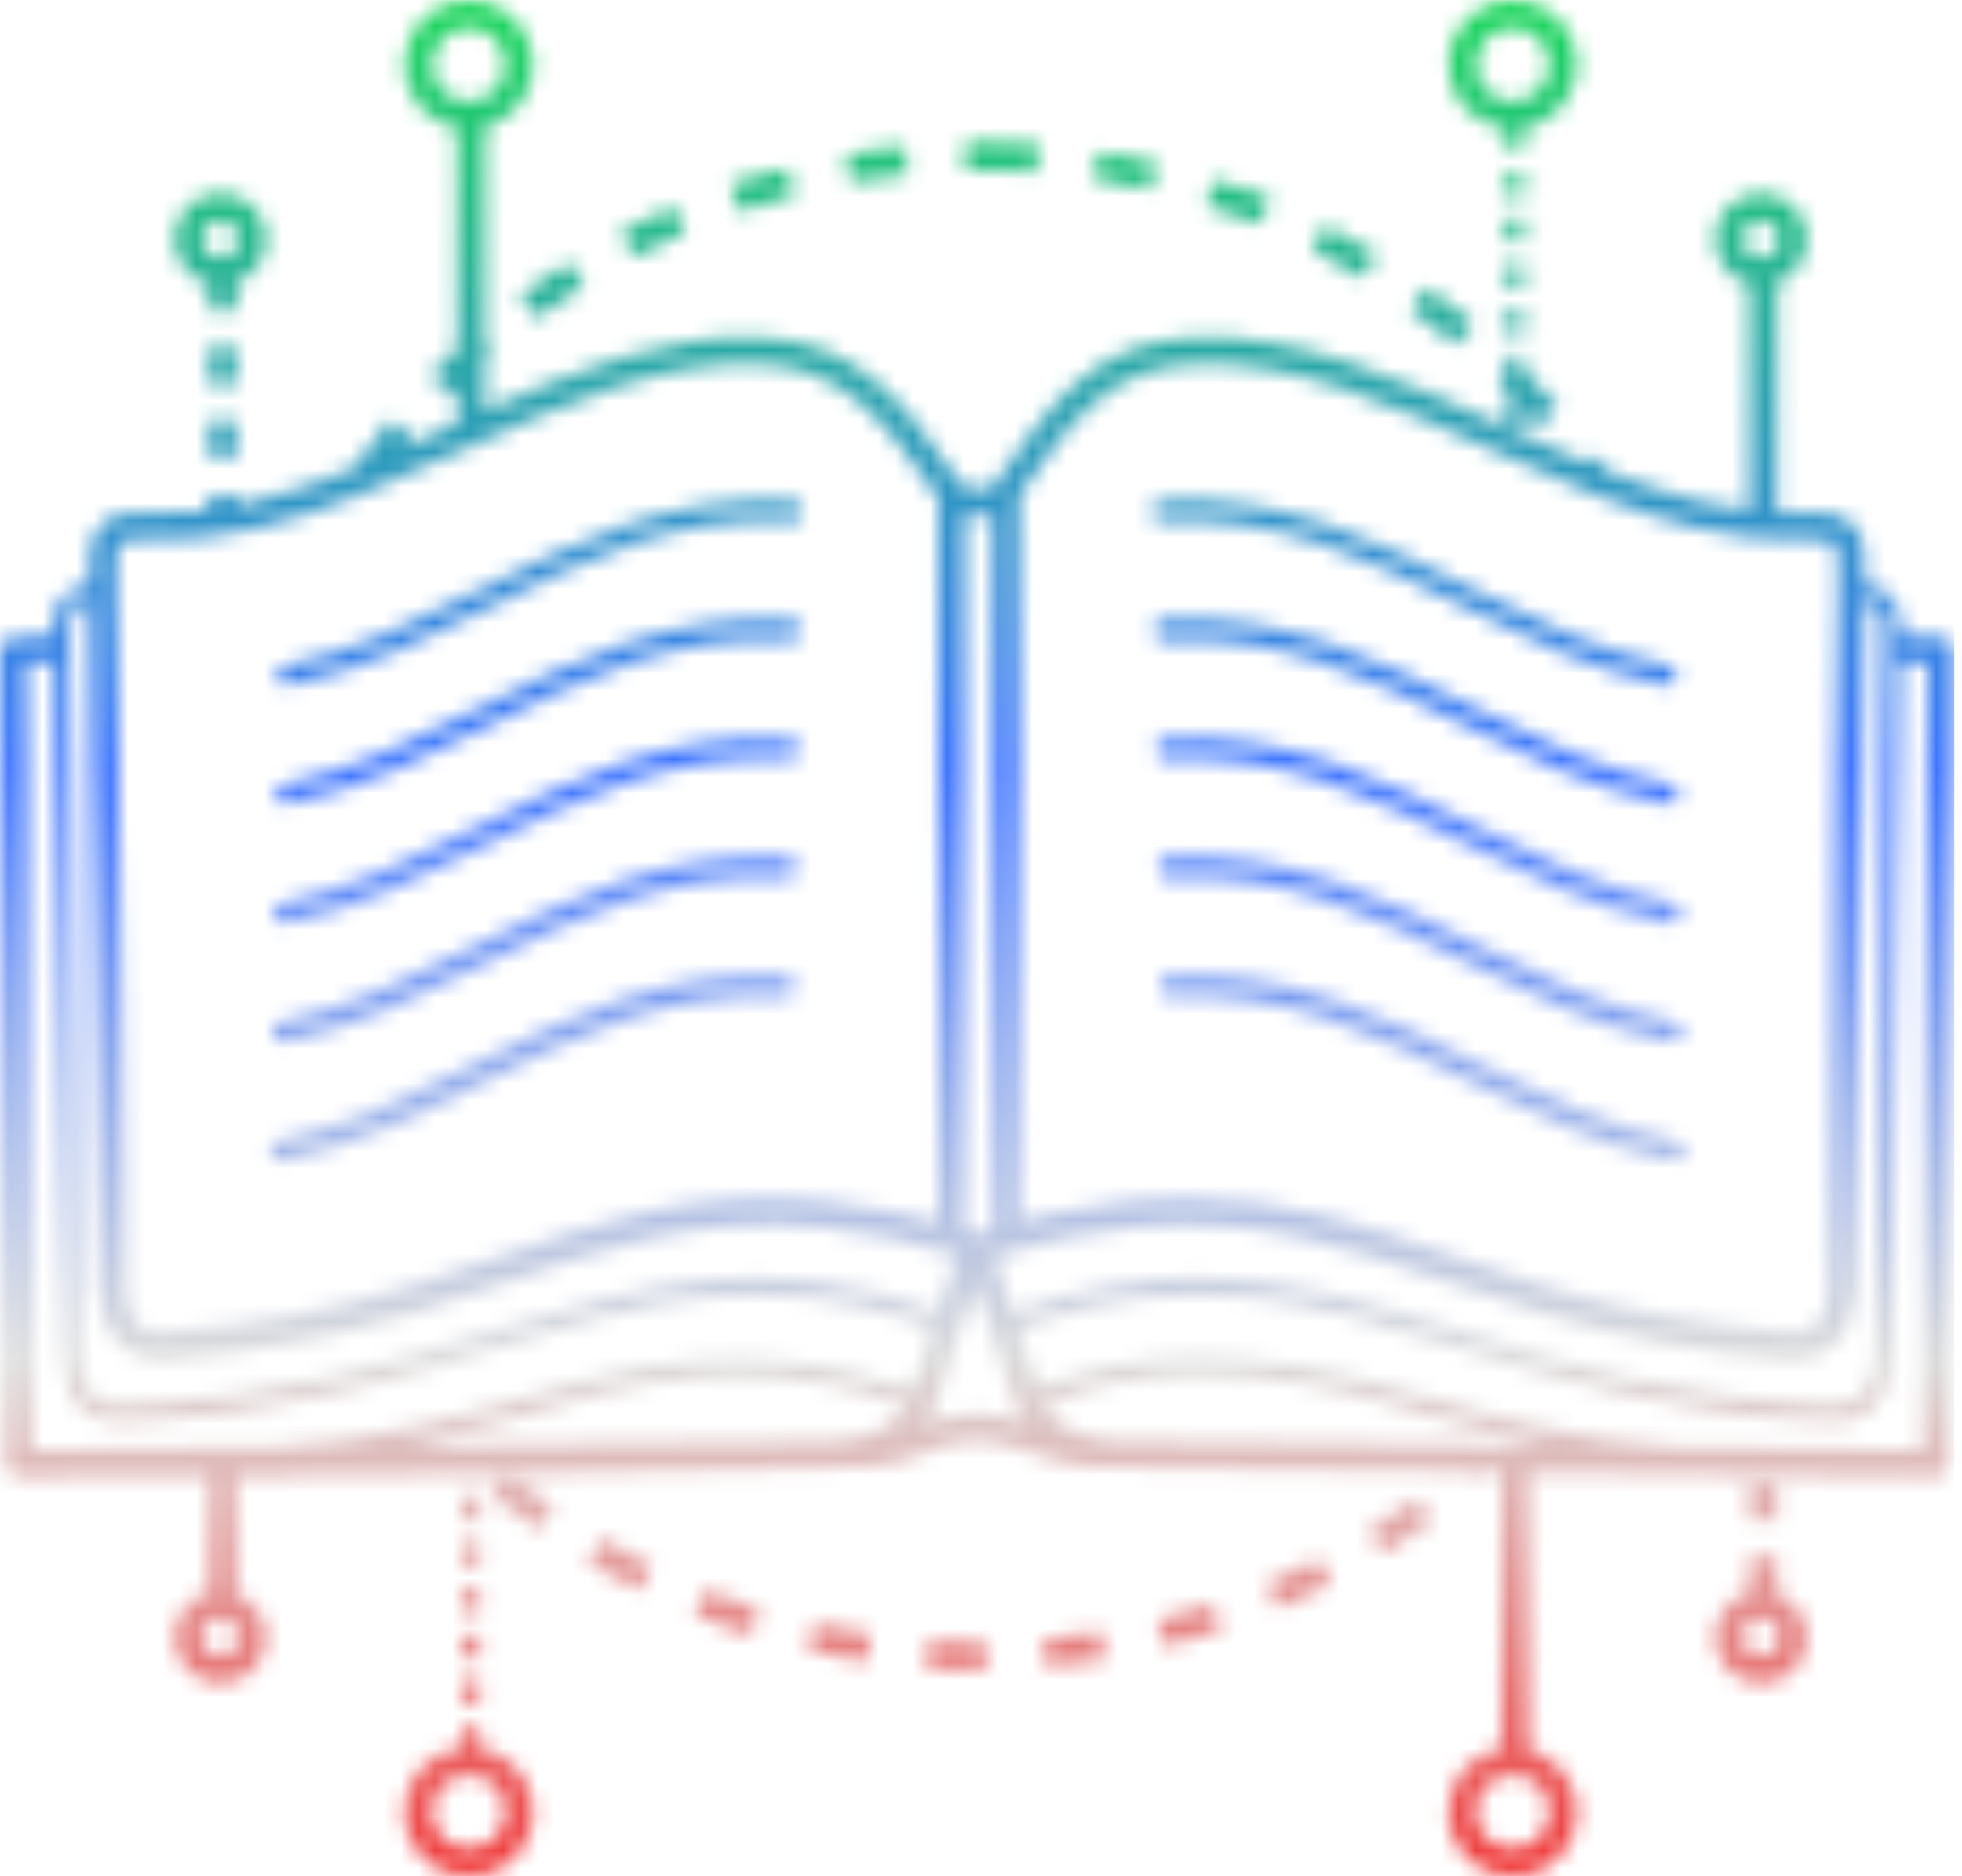 <svg width="115" height="110" viewBox="0 0 115 110" fill="none" xmlns="http://www.w3.org/2000/svg">
<g clip-path="url(#clip0_4197_195)">
<g clip-path="url(#clip1_4197_195)">
<g clip-path="url(#clip2_4197_195)">
<mask id="mask0_4197_195" style="mask-type:luminance" maskUnits="userSpaceOnUse" x="0" y="0" width="115" height="111">
<path d="M84.892 106.223C84.892 105.339 85.203 104.483 85.77 103.804C86.336 103.125 87.123 102.667 87.993 102.509V86.28L65.621 86.021V86.023C65.545 86.023 65.467 86.02 65.391 86.017L64.164 86.003C62.87 85.993 61.664 85.583 60.462 85.172C59.363 84.797 58.264 84.423 57.227 84.423C56.293 84.423 55.267 84.793 54.243 85.164C53.104 85.576 51.966 85.988 50.762 85.999C43.275 86.163 35.712 86.296 28.144 86.394V86.408H27.065C22.658 86.462 18.255 86.504 13.855 86.533V93.418H13.756C14.372 93.621 14.895 94.04 15.227 94.596C15.559 95.153 15.68 95.811 15.567 96.45C15.453 97.088 15.113 97.665 14.609 98.073C14.105 98.481 13.471 98.694 12.823 98.673C12.175 98.651 11.556 98.397 11.081 97.956C10.605 97.516 10.303 96.918 10.232 96.273C10.161 95.629 10.325 94.98 10.694 94.447C11.062 93.913 11.611 93.53 12.239 93.368V86.543C8.512 86.564 4.797 86.574 1.094 86.575C0.887 86.575 0.689 86.494 0.542 86.348C0.396 86.203 0.313 86.005 0.312 85.799L0.001 38.157C-0.006 37.95 0.069 37.749 0.21 37.597C0.352 37.445 0.547 37.356 0.754 37.349L3.111 37.256C3.108 36.334 3.196 35.647 3.54 35.146C3.882 34.649 4.414 34.382 5.263 34.324L5.254 33.803C5.217 32.569 5.279 31.678 5.726 31.026C6.223 30.3 7.042 30.002 8.46 30.073C9.504 30.122 10.55 30.09 11.589 29.976C11.805 29.953 12.022 29.926 12.24 29.895V28.981H13.857V29.622C14.152 29.562 14.448 29.498 14.743 29.429C16.816 28.916 18.846 28.243 20.815 27.419L20.771 27.388C20.772 27.384 20.774 27.382 20.776 27.379C20.778 27.377 20.779 27.375 20.78 27.373C20.785 27.368 20.79 27.362 20.793 27.356L20.797 27.352L20.8 27.348L20.804 27.342C20.807 27.338 20.809 27.334 20.811 27.33C20.811 27.33 20.814 27.33 20.814 27.327H20.815C20.816 27.325 20.817 27.323 20.819 27.322H20.82C20.821 27.32 20.822 27.317 20.823 27.316C20.825 27.314 20.825 27.314 20.825 27.312L20.827 27.309C20.829 27.306 20.832 27.302 20.834 27.3L20.836 27.297C20.837 27.296 20.837 27.296 20.838 27.295C20.838 27.294 20.839 27.293 20.839 27.293H20.84C20.841 27.29 20.843 27.287 20.846 27.286L20.847 27.284C20.847 27.282 20.847 27.28 20.85 27.279C20.85 27.278 20.85 27.277 20.85 27.276C20.852 27.276 20.852 27.276 20.853 27.272C20.855 27.269 20.856 27.268 20.858 27.266V27.264L20.863 27.259L20.867 27.255C20.867 27.252 20.868 27.252 20.87 27.249C20.871 27.249 20.872 27.248 20.872 27.247C20.872 27.246 20.873 27.245 20.873 27.244C20.874 27.242 20.875 27.241 20.877 27.24C20.879 27.236 20.882 27.232 20.885 27.229L20.886 27.227C20.886 27.225 20.889 27.223 20.889 27.222C20.889 27.221 20.889 27.22 20.892 27.219C20.894 27.218 20.894 27.216 20.895 27.215C20.896 27.213 20.896 27.211 20.899 27.209L20.903 27.203C20.903 27.201 20.904 27.2 20.906 27.198C20.908 27.196 20.91 27.193 20.911 27.19C20.913 27.19 20.914 27.186 20.915 27.185H20.917L20.922 27.179L20.926 27.173C20.928 27.17 20.93 27.167 20.931 27.164C20.933 27.161 20.935 27.159 20.936 27.156C20.939 27.154 20.941 27.152 20.942 27.149C20.944 27.147 20.945 27.144 20.947 27.142L20.953 27.134L20.959 27.126C20.961 27.124 20.963 27.122 20.964 27.119C20.967 27.115 20.969 27.113 20.971 27.11C20.972 27.107 20.973 27.11 20.973 27.107C20.973 27.105 20.973 27.107 20.975 27.107C20.978 27.107 20.975 27.103 20.98 27.101C20.981 27.097 20.984 27.093 20.986 27.089L20.989 27.086L20.992 27.082C20.992 27.082 20.994 27.082 20.994 27.079C20.994 27.079 20.995 27.078 20.995 27.077C20.996 27.077 20.996 27.077 20.997 27.077C20.998 27.073 21.001 27.069 21.004 27.066L21.006 27.062L21.008 27.059C21.008 27.057 21.008 27.057 21.008 27.056H21.009L21.014 27.049L21.021 27.038C21.023 27.038 21.026 27.034 21.026 27.033C21.028 27.029 21.03 27.026 21.033 27.023L21.035 27.019C21.037 27.018 21.037 27.016 21.038 27.015C21.039 27.014 21.043 27.011 21.043 27.009C21.043 27.008 21.045 27.005 21.047 27.003C21.048 27.003 21.048 27.002 21.049 27.002C21.049 27.001 21.049 27 21.049 27C21.051 27 21.052 26.996 21.054 26.994L21.056 26.992H21.058C21.058 26.989 21.061 26.987 21.062 26.985L21.064 26.982C21.066 26.979 21.068 26.975 21.07 26.971C21.07 26.971 21.073 26.971 21.075 26.968C21.076 26.965 21.078 26.962 21.08 26.959C21.083 26.956 21.085 26.953 21.087 26.949V26.947C21.09 26.944 21.092 26.941 21.094 26.937C21.096 26.933 21.099 26.93 21.102 26.926L21.106 26.922L21.109 26.916C21.112 26.913 21.114 26.909 21.116 26.905L21.119 26.903C21.121 26.9 21.123 26.897 21.125 26.895C21.127 26.892 21.129 26.889 21.131 26.886L21.135 26.882C21.139 26.876 21.144 26.869 21.148 26.86H21.15C21.154 26.856 21.158 26.851 21.162 26.846L21.167 26.84C21.171 26.835 21.174 26.831 21.177 26.826C21.181 26.822 21.183 26.818 21.188 26.812C21.192 26.807 21.195 26.803 21.2 26.796C21.74 26.053 22.309 25.32 22.895 24.612L24.141 25.643C23.988 25.828 23.836 26.015 23.685 26.204C24.562 25.817 25.44 25.419 26.319 25.02L26.796 24.805V22.716C26.66 22.853 26.526 22.989 26.394 23.126L25.231 22.001C25.741 21.475 26.266 20.959 26.795 20.462V7.499C25.879 7.333 25.057 6.835 24.486 6.1C23.916 5.365 23.637 4.445 23.703 3.516C23.77 2.588 24.177 1.717 24.846 1.071C25.515 0.424 26.4 0.048 27.33 0.014C28.259 -0.02 29.169 0.29 29.884 0.886C30.599 1.482 31.069 2.321 31.203 3.241C31.337 4.162 31.127 5.1 30.612 5.875C30.096 6.65 29.313 7.207 28.412 7.44V20.314L28.834 20.792C28.692 20.918 28.552 21.044 28.412 21.17V24.076C33.771 21.683 39.162 19.547 44.543 19.778C47.364 19.898 49.447 20.787 51.281 22.303C53.054 23.77 54.559 25.808 56.285 28.305C56.319 28.356 56.348 28.41 56.371 28.467C56.686 28.616 57.032 28.69 57.381 28.683H57.543C57.761 28.691 57.978 28.649 58.178 28.56C59.934 25.996 61.398 23.927 63.131 22.423C64.974 20.824 67.066 19.902 70.014 19.777C76.096 19.517 82.19 22.279 88.239 25.019C89.824 25.737 91.406 26.454 92.979 27.111L93.527 26.711C93.732 26.99 93.919 27.253 94.102 27.514C94.105 27.517 94.108 27.52 94.11 27.524C94.11 27.525 94.11 27.526 94.11 27.527L94.113 27.531C94.116 27.533 94.117 27.536 94.118 27.539C94.119 27.539 94.119 27.54 94.12 27.54C94.12 27.54 94.121 27.54 94.121 27.54C94.122 27.543 94.124 27.545 94.125 27.547V27.55L94.129 27.554L94.136 27.566C94.139 27.569 94.139 27.57 94.139 27.572C94.139 27.573 94.141 27.573 94.142 27.576C94.143 27.579 94.146 27.579 94.146 27.58C94.146 27.582 94.149 27.584 94.149 27.584L94.151 27.587L94.155 27.591C95.994 28.345 97.886 28.962 99.816 29.437C100.718 29.649 101.63 29.815 102.548 29.933V16.638C101.92 16.477 101.372 16.093 101.004 15.56C100.635 15.026 100.471 14.377 100.542 13.733C100.613 13.088 100.914 12.491 101.39 12.05C101.866 11.609 102.485 11.355 103.133 11.334C103.781 11.312 104.415 11.525 104.919 11.933C105.423 12.342 105.763 12.918 105.876 13.557C105.99 14.195 105.869 14.853 105.537 15.41C105.204 15.967 104.682 16.385 104.066 16.588H104.165V30.077C104.812 30.11 105.455 30.112 106.099 30.079C107.517 30.007 108.335 30.307 108.833 31.033C109.279 31.684 109.339 32.575 109.302 33.81L109.296 34.33C110.144 34.389 110.677 34.656 111.019 35.153C111.361 35.65 111.45 36.34 111.448 37.263L113.804 37.355C114.007 37.362 114.198 37.449 114.339 37.595C114.479 37.741 114.558 37.936 114.557 38.138L114.247 85.806C114.244 86.013 114.16 86.211 114.013 86.356C113.865 86.501 113.666 86.582 113.46 86.58L89.608 86.304V102.573C90.291 102.749 90.911 103.114 91.398 103.625C91.885 104.136 92.218 104.774 92.36 105.465C92.503 106.157 92.449 106.874 92.204 107.536C91.959 108.198 91.534 108.778 90.976 109.211C90.418 109.643 89.75 109.91 89.047 109.982C88.345 110.054 87.637 109.927 87.003 109.616C86.369 109.306 85.835 108.824 85.462 108.225C85.088 107.626 84.89 106.934 84.89 106.228L84.892 106.223ZM86.51 106.223C86.51 106.649 86.637 107.066 86.874 107.421C87.111 107.776 87.448 108.052 87.842 108.215C88.236 108.378 88.669 108.421 89.087 108.338C89.506 108.255 89.891 108.049 90.192 107.748C90.494 107.446 90.699 107.062 90.782 106.643C90.866 106.225 90.822 105.791 90.659 105.397C90.496 105.003 90.22 104.667 89.865 104.43C89.51 104.193 89.093 104.066 88.667 104.066C88.095 104.067 87.547 104.295 87.143 104.699C86.739 105.103 86.512 105.651 86.511 106.223H86.51ZM11.833 95.978C11.833 96.192 11.897 96.4 12.015 96.578C12.134 96.755 12.303 96.893 12.499 96.975C12.697 97.056 12.913 97.078 13.122 97.036C13.332 96.994 13.523 96.891 13.674 96.741C13.825 96.59 13.928 96.398 13.97 96.189C14.011 95.98 13.99 95.763 13.908 95.566C13.826 95.369 13.688 95.2 13.511 95.082C13.334 94.963 13.125 94.9 12.912 94.9C12.626 94.9 12.352 95.014 12.15 95.216C11.948 95.418 11.835 95.692 11.835 95.978H11.833ZM73.094 79.71C77.354 80.069 81.585 81.217 85.715 82.481C88.502 83.311 91.343 83.946 94.218 84.382C95.562 84.587 96.95 84.747 98.327 84.838L112.692 85.006L112.992 38.881L111.426 38.819L110.887 79.572L110.885 79.591C110.831 80.939 110.445 81.882 109.836 82.493C109.517 82.798 109.136 83.032 108.719 83.179C108.302 83.326 107.859 83.382 107.419 83.344H107.408C105.075 83.25 102.896 83.046 100.846 82.76C98.796 82.474 96.868 82.109 95.036 81.695C91.489 80.893 88.32 79.912 85.328 78.987C76.843 76.363 69.787 74.181 59.681 77.902L60.846 81.421C63.874 80.182 67.119 79.56 70.39 79.591C71.293 79.591 72.194 79.633 73.095 79.709L73.094 79.71ZM1.564 38.881L1.865 85.006L16.241 84.839C17.622 84.748 19.012 84.586 20.359 84.383C23.227 83.948 26.061 83.313 28.84 82.481C32.92 81.224 36.709 80.12 40.727 79.778C44.624 79.446 48.72 79.832 53.474 81.489L54.685 77.833C44.683 74.209 37.661 76.38 29.229 78.988C26.237 79.913 23.069 80.894 19.521 81.696C17.689 82.11 15.761 82.475 13.711 82.76C11.661 83.046 9.482 83.251 7.149 83.345H7.137C6.697 83.382 6.254 83.326 5.837 83.179C5.421 83.032 5.04 82.799 4.721 82.494C4.112 81.884 3.725 80.94 3.672 79.591L3.67 79.572L3.131 38.82L1.564 38.881ZM61.215 82.325C61.519 82.886 61.967 83.356 62.512 83.688C63.4 84.19 64.402 84.454 65.421 84.457L90.74 84.752C88.598 84.308 86.73 83.812 85.434 83.416C81.363 82.169 77.194 81.039 73.014 80.685C72.141 80.611 71.267 80.57 70.392 80.57C67.248 80.539 64.128 81.135 61.216 82.325H61.215ZM40.807 80.753C36.881 81.088 33.148 82.176 29.126 83.416C27.834 83.813 25.972 84.308 23.833 84.752L48.708 84.463C49.8 84.489 50.878 84.221 51.831 83.688C52.355 83.369 52.789 82.922 53.092 82.39C49.936 81.255 46.61 80.666 43.256 80.647C42.429 80.647 41.615 80.684 40.809 80.753L40.807 80.753ZM54.909 82.132C54.751 82.618 54.527 83.08 54.243 83.505C55.194 83.123 56.203 82.905 57.227 82.862C58.178 82.888 59.118 83.061 60.015 83.375C59.772 82.985 59.576 82.568 59.434 82.131L57.172 75.3L54.909 82.132ZM85.616 78.055C88.592 78.974 91.743 79.949 95.251 80.743C97.052 81.151 98.954 81.511 100.98 81.793C103.007 82.076 105.154 82.279 107.447 82.37H107.456C107.762 82.399 108.07 82.364 108.361 82.267C108.652 82.169 108.919 82.011 109.145 81.803C109.585 81.362 109.867 80.634 109.911 79.552V79.537L110.465 37.723C110.495 36.744 110.465 36.066 110.213 35.698C110.056 35.469 109.767 35.34 109.286 35.3L108.752 75.609V75.626C108.747 75.728 108.743 75.802 108.741 75.85C108.654 77.179 108.24 78.138 107.603 78.772C107.271 79.095 106.874 79.343 106.439 79.501C106.004 79.659 105.54 79.723 105.079 79.689C105.009 79.686 104.967 79.685 104.951 79.683C103.584 79.594 102.265 79.463 100.991 79.299C99.717 79.136 98.516 78.943 97.375 78.727C92.409 77.789 88.392 76.404 84.648 75.115C78.717 73.069 73.487 71.266 66.412 71.967C65.035 72.106 63.667 72.324 62.315 72.618C61.029 72.893 59.685 73.245 58.282 73.675L59.374 76.975C63.368 75.506 66.89 74.93 70.204 74.93C75.515 74.93 80.29 76.406 85.617 78.055H85.616ZM4.344 35.699C4.092 36.067 4.063 36.745 4.093 37.725L4.646 79.538L4.648 79.553C4.69 80.635 4.971 81.363 5.413 81.805C5.639 82.013 5.906 82.171 6.197 82.268C6.488 82.366 6.796 82.401 7.102 82.371H7.111C9.403 82.28 11.55 82.077 13.578 81.795C15.605 81.513 17.504 81.152 19.308 80.745C22.815 79.951 25.967 78.976 28.942 78.056C37.541 75.397 44.7 73.182 54.991 76.905L56.081 73.616C54.745 73.212 53.468 72.88 52.242 72.618C50.89 72.324 49.522 72.107 48.145 71.968C41.071 71.267 35.84 73.07 29.909 75.115C26.165 76.405 22.147 77.79 17.181 78.728C16.04 78.943 14.839 79.136 13.565 79.3C12.291 79.463 10.973 79.594 9.606 79.684C9.59 79.684 9.546 79.687 9.478 79.69C9.016 79.724 8.553 79.66 8.118 79.502C7.682 79.344 7.285 79.096 6.953 78.773C6.317 78.138 5.902 77.18 5.816 75.85C5.812 75.802 5.809 75.729 5.805 75.627V75.609L5.271 35.301C4.79 35.341 4.502 35.471 4.345 35.698L4.344 35.699ZM85.156 73.633C88.857 74.909 92.832 76.279 97.663 77.191C98.799 77.407 99.973 77.595 101.187 77.751C102.402 77.906 103.685 78.033 105.049 78.122L105.133 78.128C105.381 78.151 105.631 78.123 105.867 78.043C106.103 77.963 106.32 77.835 106.503 77.666C106.874 77.295 107.12 76.672 107.18 75.752C107.185 75.668 107.189 75.608 107.191 75.572L107.745 33.762C107.772 32.841 107.751 32.21 107.543 31.908C107.387 31.681 106.98 31.595 106.175 31.636C105.052 31.689 103.925 31.654 102.807 31.532C101.682 31.408 100.565 31.215 99.464 30.954C95.533 30.035 91.576 28.241 87.597 26.439C81.715 23.774 75.789 21.087 70.077 21.331C67.532 21.439 65.733 22.23 64.156 23.6C62.658 24.898 61.319 26.747 59.746 29.031V29.052H59.749V71.628C60.52 71.421 61.267 71.24 61.992 71.086C63.401 70.781 64.825 70.556 66.259 70.412C67.391 70.3 68.477 70.248 69.523 70.248C75.34 70.249 79.989 71.852 85.157 73.632L85.156 73.633ZM7.014 31.909C6.807 32.211 6.786 32.842 6.813 33.762L7.366 75.573C7.368 75.609 7.371 75.669 7.376 75.753C7.437 76.672 7.684 77.295 8.054 77.667C8.237 77.836 8.454 77.964 8.689 78.043C8.925 78.123 9.175 78.152 9.423 78.129L9.509 78.123C10.872 78.033 12.155 77.908 13.37 77.751C14.585 77.595 15.757 77.407 16.895 77.192C21.726 76.279 25.698 74.909 29.402 73.633C35.499 71.532 40.874 69.678 48.3 70.414C49.733 70.558 51.157 70.783 52.565 71.088C53.345 71.255 54.15 71.452 54.98 71.677V29.162C53.338 26.784 51.91 24.85 50.283 23.504C48.657 22.134 46.608 21.367 44.482 21.333C38.771 21.091 32.844 23.777 26.96 26.442C22.983 28.244 19.024 30.038 15.093 30.957C13.992 31.218 12.876 31.411 11.751 31.535C10.632 31.657 9.506 31.691 8.382 31.638C8.254 31.631 8.135 31.628 8.027 31.628C7.456 31.627 7.147 31.718 7.016 31.909H7.014ZM56.546 72.128C56.789 72.201 57.032 72.276 57.279 72.355C57.583 72.259 57.884 72.165 58.181 72.076V30.189C57.967 30.232 57.749 30.248 57.531 30.24C57.501 30.24 57.471 30.24 57.448 30.24H57.394C57.109 30.251 56.824 30.223 56.547 30.159L56.546 72.128ZM102.148 14.023C102.148 14.236 102.211 14.445 102.329 14.622C102.448 14.799 102.616 14.937 102.813 15.019C103.01 15.101 103.227 15.122 103.436 15.08C103.645 15.039 103.838 14.936 103.989 14.785C104.139 14.634 104.242 14.442 104.283 14.233C104.325 14.024 104.304 13.807 104.222 13.61C104.141 13.413 104.003 13.245 103.825 13.126C103.648 13.008 103.439 12.944 103.226 12.944C102.94 12.944 102.666 13.058 102.464 13.26C102.261 13.463 102.148 13.737 102.148 14.023ZM25.314 3.778C25.314 4.205 25.441 4.622 25.678 4.977C25.915 5.331 26.252 5.608 26.646 5.771C27.04 5.934 27.474 5.977 27.892 5.894C28.31 5.811 28.695 5.605 28.996 5.304C29.298 5.002 29.503 4.617 29.586 4.199C29.67 3.781 29.627 3.347 29.464 2.953C29.3 2.559 29.024 2.222 28.669 1.985C28.314 1.748 27.898 1.622 27.471 1.622C26.899 1.622 26.351 1.849 25.946 2.254C25.542 2.658 25.315 3.207 25.314 3.778ZM23.697 106.223C23.697 105.292 24.041 104.394 24.663 103.701C25.285 103.008 26.141 102.57 27.067 102.47V101.235H28.145V102.509C28.851 102.637 29.506 102.964 30.033 103.451C30.56 103.938 30.937 104.565 31.12 105.259C31.303 105.953 31.285 106.685 31.067 107.368C30.849 108.052 30.441 108.66 29.89 109.12C29.339 109.58 28.668 109.873 27.957 109.965C27.245 110.058 26.522 109.945 25.872 109.641C25.222 109.337 24.672 108.854 24.287 108.249C23.901 107.643 23.697 106.94 23.697 106.223ZM25.314 106.223C25.314 106.649 25.441 107.066 25.678 107.421C25.915 107.776 26.252 108.052 26.646 108.215C27.04 108.378 27.474 108.421 27.892 108.338C28.31 108.255 28.695 108.049 28.996 107.748C29.298 107.446 29.503 107.062 29.586 106.643C29.67 106.225 29.627 105.791 29.464 105.397C29.3 105.003 29.024 104.667 28.669 104.43C28.314 104.193 27.898 104.066 27.471 104.066C26.899 104.067 26.351 104.294 25.947 104.698C25.543 105.103 25.315 105.651 25.314 106.223ZM27.067 99.887V98.539H28.145V99.887H27.067ZM100.53 95.978C100.53 95.381 100.729 94.8 101.095 94.327C101.461 93.855 101.973 93.517 102.552 93.368V91.26H104.17V93.417H104.071C104.542 93.573 104.962 93.856 105.283 94.234C105.604 94.613 105.814 95.073 105.89 95.564C105.967 96.055 105.906 96.557 105.715 97.016C105.523 97.474 105.209 97.871 104.807 98.162C104.404 98.453 103.929 98.627 103.434 98.665C102.939 98.704 102.443 98.604 102 98.379C101.558 98.153 101.187 97.809 100.928 97.385C100.668 96.962 100.531 96.475 100.531 95.978H100.53ZM102.148 95.978C102.148 96.192 102.211 96.4 102.329 96.578C102.448 96.755 102.616 96.893 102.813 96.975C103.01 97.056 103.227 97.078 103.436 97.036C103.645 96.994 103.838 96.891 103.989 96.741C104.139 96.59 104.242 96.398 104.283 96.189C104.325 95.98 104.304 95.763 104.222 95.566C104.141 95.369 104.003 95.2 103.825 95.082C103.648 94.963 103.439 94.9 103.226 94.9C102.94 94.9 102.666 95.014 102.464 95.216C102.261 95.418 102.148 95.692 102.148 95.978ZM57.429 97.865H57.284C57.279 97.865 57.275 97.865 57.271 97.865H57.053C57.044 97.866 57.035 97.866 57.026 97.865H56.894C56.888 97.865 56.883 97.865 56.878 97.865H56.806C56.798 97.866 56.791 97.865 56.783 97.864H56.697C56.692 97.864 56.686 97.864 56.68 97.864H56.594C56.592 97.863 56.59 97.863 56.587 97.864H56.525C56.521 97.863 56.517 97.863 56.514 97.864H56.458C56.452 97.863 56.446 97.863 56.44 97.864H56.421C56.409 97.865 56.398 97.865 56.386 97.864H56.347C56.336 97.862 56.325 97.862 56.314 97.862H56.287C56.284 97.862 56.281 97.862 56.278 97.862H56.242C56.237 97.863 56.231 97.863 56.226 97.862H56.22C56.201 97.862 56.188 97.862 56.17 97.862H56.121C56.113 97.862 56.106 97.862 56.098 97.862H56.077C56.068 97.862 56.06 97.862 56.05 97.862H56.027L56.025 97.861H55.978C55.97 97.861 55.962 97.861 55.954 97.861H55.943C55.94 97.861 55.937 97.861 55.935 97.861C55.917 97.861 55.899 97.861 55.88 97.861H55.862C55.852 97.861 55.844 97.861 55.835 97.861C55.826 97.862 55.817 97.862 55.808 97.861H55.781C55.774 97.861 55.767 97.86 55.76 97.859C55.751 97.859 55.742 97.859 55.733 97.859H55.716C55.697 97.859 55.681 97.859 55.662 97.859C55.656 97.858 55.649 97.858 55.643 97.859H55.641C55.633 97.859 55.625 97.859 55.617 97.859C55.608 97.859 55.599 97.859 55.59 97.857H55.567C55.559 97.858 55.551 97.858 55.543 97.857C55.535 97.858 55.527 97.858 55.519 97.857H55.492C55.486 97.858 55.479 97.858 55.473 97.857C55.464 97.858 55.455 97.858 55.446 97.857H55.425C55.424 97.857 55.423 97.857 55.42 97.857C55.41 97.858 55.401 97.857 55.391 97.856H55.364C55.36 97.856 55.358 97.856 55.353 97.856H55.333C55.329 97.856 55.325 97.856 55.322 97.856C55.315 97.856 55.309 97.856 55.302 97.856H55.275C55.273 97.856 55.271 97.856 55.27 97.856H55.242C55.238 97.855 55.234 97.855 55.23 97.856C55.223 97.856 55.217 97.855 55.21 97.854H55.192C55.19 97.855 55.188 97.855 55.185 97.854H55.158C55.153 97.854 55.149 97.854 55.145 97.854H55.137C55.13 97.853 55.123 97.853 55.116 97.854H55.105C55.102 97.854 55.099 97.854 55.096 97.854H55.08C55.077 97.854 55.075 97.854 55.073 97.854H55.067C55.054 97.854 55.041 97.854 55.028 97.853H55.023H55.018C55.011 97.853 55.005 97.853 54.998 97.853H54.971C54.962 97.853 54.955 97.853 54.947 97.853C54.755 97.841 54.543 97.829 54.302 97.813L54.41 96.199C55.39 96.266 56.39 96.3 57.382 96.3H57.789L57.805 97.918C57.775 97.918 57.745 97.918 57.715 97.918H57.629C57.571 97.918 57.512 97.918 57.454 97.918L57.429 97.865ZM61.318 97.695L61.178 96.084C62.299 95.986 63.426 95.844 64.529 95.662L64.795 97.257L64.779 97.259H64.768L64.748 97.264C64.725 97.268 64.702 97.27 64.68 97.274H64.677L64.627 97.282H64.625C64.62 97.284 64.615 97.285 64.609 97.285C64.588 97.29 64.572 97.292 64.557 97.294H64.556H64.552C64.542 97.295 64.532 97.297 64.523 97.299L64.505 97.302C64.501 97.301 64.496 97.301 64.492 97.302H64.49H64.487C64.485 97.301 64.482 97.301 64.479 97.302H64.474L64.455 97.306H64.45C64.449 97.306 64.448 97.306 64.446 97.306C64.444 97.305 64.441 97.305 64.438 97.306H64.436C64.43 97.306 64.424 97.308 64.418 97.309H64.412C64.407 97.311 64.401 97.312 64.395 97.312L64.385 97.315C64.381 97.315 64.377 97.315 64.373 97.315C64.369 97.315 64.362 97.316 64.357 97.318L64.332 97.322C64.329 97.321 64.327 97.321 64.324 97.322H64.316C64.307 97.324 64.298 97.325 64.289 97.326H64.287L64.263 97.329H64.261C64.256 97.33 64.25 97.331 64.244 97.332C64.24 97.333 64.235 97.334 64.23 97.334L64.211 97.337H64.21C63.261 97.481 62.288 97.599 61.317 97.685L61.318 97.695ZM50.588 97.351L50.53 97.343L50.458 97.332C50.455 97.331 50.452 97.331 50.449 97.332C50.448 97.331 50.447 97.331 50.447 97.331C50.446 97.331 50.445 97.331 50.444 97.332H50.439C50.436 97.332 50.434 97.332 50.431 97.329H50.423C50.42 97.328 50.417 97.327 50.414 97.327C50.412 97.327 50.409 97.327 50.406 97.327H50.404C50.402 97.327 50.401 97.327 50.4 97.327C50.398 97.327 50.397 97.327 50.397 97.327H50.386C50.384 97.326 50.383 97.325 50.381 97.325H50.367V97.323H50.363C50.362 97.323 50.361 97.323 50.358 97.323H50.356C50.354 97.323 50.351 97.323 50.349 97.323C50.347 97.323 50.347 97.323 50.345 97.323H50.339C50.337 97.323 50.336 97.323 50.335 97.323H50.331C50.328 97.323 50.326 97.323 50.324 97.322C50.321 97.322 50.318 97.322 50.314 97.322H50.31L50.295 97.317H50.287C50.284 97.317 50.28 97.316 50.275 97.316H50.272C50.271 97.316 50.268 97.316 50.266 97.316H50.258C50.256 97.315 50.254 97.315 50.252 97.316C50.249 97.315 50.248 97.315 50.245 97.316C50.241 97.314 50.237 97.313 50.233 97.313L50.226 97.311H50.225C50.218 97.311 50.211 97.311 50.206 97.309C49.261 97.155 48.311 96.971 47.387 96.76L47.747 95.183C48.84 95.432 49.958 95.641 51.067 95.803L50.831 97.403C50.748 97.376 50.667 97.363 50.588 97.351ZM27.066 97.191V95.843H28.145V97.191H27.066ZM68.224 96.545L67.834 94.975C68.914 94.706 70.005 94.391 71.075 94.034L71.588 95.568C71.429 95.621 71.288 95.666 71.2 95.696H71.198C71.195 95.696 71.192 95.697 71.19 95.699H71.188C71.187 95.698 71.186 95.698 71.185 95.698C71.185 95.698 71.184 95.698 71.183 95.699C71.18 95.699 71.177 95.7 71.174 95.701H71.171C71.17 95.701 71.169 95.701 71.169 95.701C71.163 95.703 71.158 95.705 71.152 95.707C71.15 95.707 71.148 95.708 71.147 95.71H71.139L71.137 95.711C71.134 95.711 71.133 95.714 71.132 95.714C71.131 95.714 71.13 95.714 71.13 95.714C71.129 95.714 71.128 95.714 71.127 95.714C71.126 95.714 71.124 95.714 71.124 95.714C71.124 95.714 71.118 95.716 71.115 95.716C71.112 95.716 71.112 95.716 71.111 95.716H71.109C71.107 95.717 71.105 95.718 71.102 95.719C71.101 95.718 71.1 95.718 71.1 95.719C71.098 95.718 71.097 95.718 71.095 95.719C71.095 95.719 71.094 95.719 71.094 95.72C71.093 95.72 71.092 95.72 71.092 95.72H71.085H71.079C71.079 95.721 71.079 95.722 71.078 95.722C71.077 95.723 71.076 95.723 71.075 95.723C71.074 95.723 71.071 95.723 71.069 95.723H71.067C71.067 95.723 71.066 95.724 71.065 95.724C71.065 95.725 71.064 95.724 71.063 95.724H71.06C71.059 95.725 71.057 95.725 71.056 95.724C71.056 95.724 71.054 95.724 71.053 95.724C71.052 95.724 71.051 95.724 71.049 95.724H71.047H71.044L71.032 95.729H71.03C71.025 95.731 71.02 95.733 71.014 95.734H71.012C71.01 95.734 71.009 95.734 71.007 95.737H71.005C71.002 95.738 71 95.74 70.998 95.741H70.995C70.506 95.896 70.013 96.044 69.528 96.18L69.501 96.188L69.495 96.189L69.479 96.193C69.475 96.193 69.473 96.196 69.472 96.196C69.471 96.196 69.466 96.198 69.463 96.199C69.452 96.201 69.441 96.204 69.43 96.208H69.427C69.426 96.209 69.425 96.209 69.425 96.208H69.422C69.42 96.208 69.418 96.209 69.415 96.211H69.411C69.411 96.213 69.408 96.213 69.406 96.213C69.403 96.213 69.401 96.213 69.4 96.213C69.399 96.213 69.399 96.212 69.398 96.212C69.397 96.212 69.396 96.213 69.395 96.213C69.393 96.213 69.391 96.213 69.389 96.213C69.389 96.215 69.389 96.215 69.386 96.215H69.383C69.38 96.215 69.377 96.216 69.374 96.217H69.369C69.369 96.217 69.367 96.217 69.365 96.217C69.364 96.217 69.365 96.217 69.362 96.217H69.36C69.359 96.218 69.359 96.218 69.358 96.218C69.357 96.219 69.356 96.219 69.356 96.219C69.354 96.219 69.352 96.219 69.35 96.219C69.348 96.219 69.348 96.219 69.347 96.219H69.343C69.34 96.221 69.337 96.222 69.334 96.222C69.331 96.222 69.329 96.222 69.327 96.222C69.325 96.223 69.323 96.224 69.32 96.225L69.308 96.228C69.308 96.228 69.306 96.228 69.306 96.228C69.305 96.228 69.304 96.228 69.304 96.228H69.299C69.297 96.23 69.297 96.23 69.295 96.23H69.294C69.292 96.229 69.291 96.229 69.289 96.23H69.287C69.285 96.231 69.283 96.231 69.281 96.23H69.279C69.278 96.23 69.278 96.23 69.277 96.23H69.274H69.271C69.27 96.23 69.269 96.232 69.267 96.232C69.266 96.231 69.263 96.231 69.261 96.232H69.259C69.253 96.232 69.249 96.234 69.243 96.236C69.238 96.238 69.238 96.236 69.236 96.236H69.234C69.23 96.236 69.227 96.237 69.223 96.239H69.22L69.208 96.243C69.189 96.249 69.173 96.252 69.155 96.257C68.82 96.348 68.514 96.427 68.223 96.499L68.224 96.545ZM43.304 95.602C43.302 95.602 43.302 95.602 43.302 95.602L43.29 95.598L43.283 95.595H43.278C43.27 95.592 43.263 95.591 43.255 95.588H43.253H43.252C43.25 95.589 43.248 95.589 43.246 95.588H43.242C43.241 95.588 43.241 95.588 43.24 95.588C43.239 95.588 43.236 95.588 43.236 95.587C43.227 95.584 43.219 95.581 43.209 95.578H43.205C43.204 95.578 43.203 95.578 43.203 95.578C43.202 95.578 43.201 95.578 43.201 95.578C43.201 95.578 43.198 95.579 43.197 95.576C43.195 95.576 43.194 95.574 43.192 95.574H43.189C43.188 95.574 43.188 95.574 43.187 95.574C43.186 95.575 43.185 95.575 43.184 95.574C43.182 95.574 43.179 95.574 43.177 95.574H43.174C43.173 95.574 43.172 95.574 43.171 95.574H43.169C43.166 95.573 43.163 95.573 43.161 95.57H43.157C43.156 95.57 43.155 95.569 43.154 95.569C43.154 95.569 43.153 95.57 43.152 95.57C43.149 95.569 43.146 95.567 43.143 95.566C43.141 95.566 43.14 95.566 43.139 95.566C43.137 95.566 43.135 95.566 43.133 95.566L43.127 95.563C43.125 95.562 43.122 95.561 43.12 95.56C43.117 95.561 43.115 95.561 43.113 95.56C43.11 95.558 43.107 95.558 43.104 95.557C43.104 95.557 43.103 95.557 43.103 95.557C43.102 95.557 43.101 95.557 43.101 95.557L43.096 95.555L43.068 95.546C43.066 95.546 43.064 95.546 43.062 95.546H43.06C43.058 95.547 43.056 95.547 43.054 95.546L43.051 95.544C43.044 95.542 43.035 95.539 43.028 95.537H43.024C43.016 95.535 43.008 95.533 43.001 95.53C42.997 95.528 42.993 95.527 42.989 95.526C42.476 95.351 41.96 95.166 41.456 94.974L41.444 94.97C41.427 94.963 41.411 94.956 41.394 94.951L41.392 94.949L41.383 94.945H41.38L41.343 94.933H41.341L41.337 94.93C41.337 94.93 41.337 94.93 41.334 94.929H41.331H41.327C41.326 94.929 41.323 94.926 41.319 94.923H41.313C41.312 94.922 41.312 94.921 41.311 94.921C41.31 94.921 41.309 94.92 41.308 94.92C41.306 94.92 41.305 94.92 41.304 94.92H41.302C41.297 94.919 41.292 94.917 41.287 94.914H41.286C41.284 94.914 41.284 94.914 41.282 94.914H41.278C41.276 94.913 41.273 94.912 41.27 94.912L41.265 94.909L41.255 94.905C41.254 94.904 41.252 94.903 41.251 94.903C41.249 94.903 41.247 94.903 41.246 94.9C41.245 94.898 41.244 94.9 41.242 94.9C41.239 94.9 41.237 94.899 41.234 94.898C41.231 94.896 41.227 94.895 41.225 94.893H41.222C41.22 94.892 41.218 94.891 41.215 94.891C41.215 94.891 41.212 94.891 41.212 94.889H41.21L41.204 94.886C41.203 94.886 41.203 94.886 41.202 94.886C41.201 94.886 41.201 94.886 41.2 94.886H41.199H41.197H41.195C41.195 94.885 41.195 94.885 41.192 94.885C41.191 94.885 41.19 94.885 41.189 94.885C41.187 94.885 41.186 94.885 41.185 94.885C41.183 94.885 41.185 94.885 41.182 94.885C41.181 94.885 41.18 94.885 41.179 94.885C41.174 94.884 41.169 94.882 41.164 94.879C41.159 94.878 41.154 94.876 41.149 94.874H41.147C41.147 94.874 41.142 94.873 41.14 94.871C41.139 94.871 41.138 94.871 41.137 94.871H41.134C41.132 94.871 41.133 94.871 41.131 94.871C41.126 94.868 41.121 94.866 41.116 94.865C41.106 94.86 41.095 94.856 41.084 94.852C41.082 94.85 41.079 94.849 41.076 94.849C41.075 94.848 41.075 94.847 41.074 94.847C41.072 94.846 41.071 94.846 41.07 94.846C40.971 94.806 40.84 94.754 40.709 94.701L41.312 93.202C42.343 93.616 43.413 93.997 44.492 94.337L44.008 95.88C43.771 95.755 43.541 95.682 43.304 95.601V95.602ZM27.066 94.495V93.147H28.145V94.495H27.066ZM74.233 92.838C75.263 92.401 76.29 91.917 77.287 91.398L78.034 92.833L77.983 92.86C77.842 92.933 77.697 93.008 77.548 93.082C77.535 93.089 77.521 93.096 77.504 93.104L77.5 93.106C77.496 93.106 77.493 93.111 77.489 93.112C77.488 93.113 77.487 93.113 77.487 93.112C77.487 93.112 77.482 93.112 77.481 93.116C77.48 93.12 77.478 93.116 77.477 93.116C77.475 93.116 77.475 93.116 77.474 93.118H77.471C77.469 93.121 77.466 93.123 77.463 93.123C77.461 93.124 77.459 93.124 77.458 93.123L77.455 93.125C77.453 93.127 77.45 93.129 77.447 93.13C77.444 93.132 77.44 93.134 77.437 93.135C77.435 93.136 77.432 93.137 77.43 93.139C77.43 93.139 77.429 93.139 77.428 93.139C77.427 93.139 77.427 93.139 77.426 93.139C77.426 93.139 77.423 93.139 77.423 93.14H77.422C77.42 93.14 77.419 93.14 77.419 93.143C77.416 93.145 77.413 93.146 77.41 93.146L77.407 93.149C77.406 93.149 77.405 93.149 77.405 93.149C77.405 93.149 77.402 93.149 77.401 93.149C77.4 93.148 77.399 93.148 77.398 93.149C77.398 93.149 77.397 93.149 77.397 93.149C77.396 93.15 77.396 93.15 77.395 93.15H77.394C77.392 93.15 77.392 93.15 77.392 93.15C77.392 93.15 77.39 93.15 77.388 93.15C77.386 93.15 77.388 93.15 77.385 93.15C77.383 93.151 77.38 93.153 77.378 93.155C77.376 93.154 77.376 93.154 77.374 93.155C77.371 93.157 77.368 93.159 77.364 93.16C77.362 93.16 77.362 93.16 77.361 93.16C77.36 93.16 77.359 93.16 77.359 93.16H77.355L77.348 93.165C77.345 93.165 77.346 93.165 77.344 93.165C77.334 93.17 77.326 93.174 77.316 93.18C77.312 93.181 77.309 93.182 77.306 93.184L77.302 93.187C77.3 93.187 77.3 93.187 77.3 93.187C77.296 93.188 77.292 93.19 77.288 93.192C77.287 93.194 77.287 93.194 77.285 93.194C77.276 93.197 77.267 93.202 77.259 93.207L77.251 93.212L77.226 93.224C76.643 93.511 76.042 93.793 75.443 94.057H75.44C75.427 94.065 75.413 94.072 75.398 94.078H75.392L75.38 94.083H75.378L75.375 94.086C75.372 94.086 75.371 94.089 75.368 94.089H75.367H75.364C75.36 94.092 75.355 94.094 75.35 94.096H75.348L75.336 94.103H75.334C75.333 94.102 75.332 94.102 75.331 94.103C75.328 94.104 75.323 94.106 75.319 94.106C75.319 94.107 75.318 94.108 75.317 94.109C75.316 94.109 75.315 94.11 75.314 94.11C75.312 94.11 75.312 94.11 75.311 94.11C75.309 94.109 75.308 94.109 75.307 94.11H75.305C75.302 94.11 75.302 94.11 75.301 94.11C75.3 94.11 75.299 94.111 75.298 94.111C75.296 94.111 75.298 94.111 75.295 94.111C75.292 94.111 75.293 94.111 75.291 94.111C75.289 94.112 75.287 94.112 75.286 94.114C75.282 94.115 75.279 94.116 75.276 94.118H75.273H75.271C75.271 94.118 75.27 94.118 75.269 94.118C75.269 94.118 75.268 94.118 75.267 94.118H75.266C75.265 94.118 75.265 94.119 75.265 94.119C75.264 94.12 75.263 94.12 75.263 94.12C75.263 94.12 75.26 94.12 75.259 94.12L75.255 94.123H75.251L75.245 94.125C75.245 94.126 75.244 94.126 75.243 94.126C75.242 94.126 75.242 94.126 75.241 94.125C75.24 94.126 75.237 94.126 75.236 94.125H75.234L75.204 94.139C75.199 94.141 75.194 94.143 75.189 94.146H75.185C75.183 94.147 75.181 94.148 75.179 94.149C75.177 94.15 75.175 94.151 75.173 94.151L75.097 94.184C75.072 94.195 75.046 94.206 75.022 94.217L74.871 94.282L74.233 92.838ZM36.541 92.72C36.538 92.718 36.535 92.716 36.532 92.715L36.526 92.712C36.521 92.709 36.517 92.706 36.512 92.704C36.503 92.699 36.495 92.694 36.485 92.69L36.479 92.687C36.478 92.686 36.476 92.685 36.474 92.684H36.471C36.471 92.684 36.468 92.685 36.466 92.682C36.465 92.682 36.464 92.682 36.463 92.682C36.463 92.682 36.461 92.68 36.46 92.68H36.458L36.452 92.676C36.45 92.676 36.45 92.676 36.45 92.676C36.445 92.673 36.44 92.671 36.435 92.669C36.431 92.666 36.425 92.664 36.421 92.661H36.42C36.417 92.66 36.416 92.659 36.415 92.658C36.413 92.657 36.412 92.658 36.41 92.656H36.408C36.407 92.656 36.406 92.656 36.405 92.656C36.404 92.656 36.404 92.655 36.404 92.655C36.403 92.655 36.403 92.654 36.403 92.654C36.401 92.654 36.4 92.654 36.4 92.654L36.391 92.65H36.389C36.387 92.648 36.385 92.647 36.383 92.647C36.38 92.646 36.379 92.645 36.377 92.643C36.376 92.643 36.375 92.643 36.375 92.643C36.375 92.643 36.372 92.641 36.37 92.641C36.37 92.641 36.369 92.641 36.368 92.641L36.361 92.637L36.359 92.635H36.357C36.353 92.635 36.35 92.633 36.347 92.63H36.345C36.345 92.63 36.344 92.629 36.344 92.629C36.344 92.629 36.343 92.629 36.343 92.629L36.333 92.623H36.331C36.329 92.623 36.328 92.623 36.328 92.622H36.326C36.326 92.622 36.324 92.622 36.322 92.619C36.32 92.616 36.322 92.619 36.319 92.619C36.319 92.619 36.318 92.62 36.317 92.62C36.316 92.62 36.316 92.619 36.315 92.619C36.313 92.617 36.312 92.616 36.311 92.616C36.309 92.616 36.308 92.616 36.306 92.613C36.305 92.614 36.303 92.614 36.302 92.613H36.301C36.3 92.613 36.3 92.613 36.299 92.613C36.299 92.613 36.298 92.612 36.298 92.612H36.297H36.294H36.291C36.291 92.612 36.29 92.612 36.289 92.609H36.286L36.285 92.607C36.284 92.608 36.282 92.608 36.281 92.607C36.28 92.607 36.279 92.607 36.277 92.605H36.276C36.276 92.605 36.276 92.605 36.273 92.605C36.272 92.605 36.272 92.605 36.271 92.605C36.27 92.604 36.27 92.604 36.269 92.603H36.268H36.266C36.266 92.603 36.264 92.603 36.262 92.6H36.261C36.259 92.6 36.259 92.6 36.258 92.6C36.256 92.599 36.254 92.598 36.252 92.596C36.252 92.596 36.249 92.596 36.248 92.596L36.244 92.593H36.241C36.241 92.593 36.24 92.593 36.239 92.59H36.237C36.234 92.588 36.23 92.586 36.226 92.584H36.224C36.224 92.584 36.222 92.584 36.22 92.581H36.219C36.217 92.582 36.215 92.582 36.214 92.581C36.214 92.581 36.214 92.581 36.214 92.579H36.212C36.212 92.579 36.21 92.579 36.209 92.577C36.208 92.574 36.207 92.577 36.207 92.577H36.205C36.205 92.577 36.203 92.577 36.202 92.574H36.198L36.196 92.572H36.193C36.193 92.572 36.19 92.572 36.189 92.57C36.18 92.565 36.171 92.56 36.162 92.555C36.161 92.554 36.16 92.554 36.159 92.554C36.158 92.553 36.157 92.552 36.157 92.552L36.148 92.548C36.147 92.548 36.146 92.548 36.145 92.548C36.144 92.548 36.143 92.548 36.143 92.548C36.143 92.548 36.137 92.546 36.135 92.543C36.132 92.54 36.132 92.54 36.131 92.54C36.121 92.536 36.113 92.531 36.104 92.525L36.098 92.522H36.096C36.094 92.522 36.093 92.522 36.091 92.52L36.086 92.517C36.084 92.517 36.084 92.517 36.084 92.514C36.079 92.514 36.078 92.514 36.072 92.509H36.071C36.065 92.506 36.059 92.503 36.054 92.499L36.044 92.495C36.039 92.49 36.033 92.487 36.026 92.484H36.023C36.021 92.482 36.02 92.481 36.018 92.48C36.018 92.48 36.015 92.477 36.014 92.477H36.012C36.008 92.476 36.004 92.474 36 92.472H35.998C35.992 92.468 35.986 92.465 35.98 92.462C35.974 92.46 35.969 92.457 35.964 92.454C35.962 92.452 35.961 92.45 35.958 92.45L35.953 92.447L35.951 92.445C35.438 92.165 34.926 91.872 34.433 91.576L35.264 90.189C36.225 90.765 37.223 91.31 38.227 91.808L37.507 93.257C37.165 93.044 36.85 92.882 36.54 92.72H36.541ZM27.066 91.8V90.452H28.145V91.8H27.066ZM80.219 89.721C81.173 89.126 82.111 88.487 83.012 87.821L83.973 89.122C83.046 89.808 82.071 90.472 81.075 91.094L80.219 89.721ZM31.424 89.563C31.352 89.513 31.259 89.446 31.166 89.378C31.163 89.376 31.162 89.375 31.159 89.374L31.155 89.371C31.153 89.369 31.15 89.367 31.147 89.365L31.145 89.362H31.143C31.14 89.361 31.138 89.36 31.136 89.358L31.132 89.355C31.13 89.353 31.127 89.351 31.124 89.35L31.122 89.347L31.114 89.341C31.11 89.339 31.105 89.335 31.101 89.332L31.098 89.329C31.091 89.325 31.084 89.32 31.078 89.314C31.074 89.312 31.071 89.31 31.068 89.308C31.064 89.305 31.06 89.302 31.057 89.299H31.055V89.298L31.037 89.283C31.036 89.283 31.035 89.282 31.034 89.282C31.034 89.281 31.033 89.281 31.032 89.28L31.019 89.272C31.016 89.269 31.014 89.268 31.013 89.268L31.012 89.265C31.006 89.262 31 89.258 30.995 89.254L30.993 89.251C30.991 89.251 30.991 89.251 30.991 89.251C30.991 89.251 30.988 89.251 30.987 89.249C30.986 89.246 30.985 89.249 30.984 89.249C30.982 89.249 30.984 89.249 30.981 89.249C30.976 89.244 30.973 89.242 30.969 89.239L30.964 89.236C30.958 89.233 30.953 89.228 30.948 89.224C30.948 89.224 30.945 89.221 30.944 89.221L30.927 89.207H30.925C30.924 89.207 30.922 89.207 30.921 89.207C30.92 89.207 30.915 89.203 30.912 89.201L30.903 89.195C30.903 89.194 30.903 89.194 30.902 89.193C30.902 89.192 30.901 89.192 30.9 89.192C30.898 89.192 30.898 89.192 30.896 89.19V89.188H30.894C30.891 89.186 30.888 89.184 30.885 89.181C30.882 89.18 30.88 89.178 30.878 89.176L30.875 89.173C30.87 89.17 30.866 89.167 30.862 89.163H30.86C30.858 89.163 30.856 89.162 30.854 89.16C30.852 89.158 30.846 89.155 30.841 89.151C30.836 89.147 30.837 89.147 30.835 89.144H30.831C30.831 89.144 30.828 89.144 30.827 89.141C30.825 89.14 30.823 89.139 30.821 89.137C30.819 89.135 30.817 89.133 30.814 89.132H30.813C30.808 89.126 30.802 89.123 30.796 89.121L30.789 89.114C30.787 89.112 30.785 89.111 30.783 89.109C30.781 89.107 30.78 89.106 30.779 89.106C30.777 89.106 30.776 89.106 30.775 89.103H30.774C30.771 89.101 30.769 89.099 30.766 89.097C30.764 89.097 30.762 89.093 30.761 89.093V89.09C30.759 89.09 30.758 89.09 30.756 89.09C30.755 89.09 30.753 89.09 30.752 89.088V89.086L30.746 89.083H30.745C30.742 89.081 30.739 89.079 30.736 89.077C30.732 89.075 30.727 89.072 30.724 89.069C30.721 89.067 30.718 89.065 30.716 89.062C30.712 89.062 30.71 89.057 30.706 89.056L30.704 89.053C30.702 89.053 30.702 89.053 30.701 89.053C30.7 89.052 30.699 89.051 30.698 89.05C30.696 89.049 30.695 89.048 30.694 89.046C30.692 89.046 30.691 89.046 30.689 89.043C30.688 89.042 30.686 89.041 30.685 89.039C30.682 89.037 30.679 89.034 30.675 89.033C30.674 89.033 30.671 89.03 30.67 89.028C30.668 89.028 30.667 89.028 30.665 89.026L30.661 89.021C30.658 89.02 30.655 89.018 30.653 89.016L30.649 89.012H30.646C30.646 89.012 30.645 89.009 30.644 89.007C30.64 89.006 30.638 89.004 30.635 89.002C30.633 89.002 30.631 88.999 30.628 88.998C30.625 88.996 30.623 88.994 30.62 88.991L30.617 88.99C30.616 88.988 30.614 88.986 30.612 88.985C30.609 88.983 30.606 88.98 30.603 88.977C30.601 88.977 30.6 88.976 30.598 88.975C30.596 88.974 30.595 88.972 30.593 88.97H30.591C30.591 88.97 30.588 88.97 30.586 88.966C30.583 88.962 30.583 88.966 30.581 88.962C30.58 88.958 30.579 88.962 30.577 88.962C30.577 88.961 30.576 88.96 30.575 88.959C30.574 88.959 30.573 88.959 30.572 88.959C30.57 88.959 30.569 88.959 30.569 88.959L30.564 88.956L30.559 88.952H30.558C30.555 88.95 30.552 88.949 30.55 88.946H30.548C30.546 88.946 30.546 88.946 30.544 88.944C30.543 88.941 30.54 88.939 30.537 88.938L30.535 88.935C30.531 88.933 30.527 88.93 30.524 88.927C30.523 88.927 30.523 88.927 30.521 88.927C30.517 88.925 30.513 88.922 30.511 88.919L30.508 88.916C30.506 88.916 30.506 88.916 30.505 88.916L30.498 88.909L30.489 88.904L30.483 88.898C30.483 88.898 30.481 88.898 30.48 88.898C30.477 88.897 30.474 88.894 30.471 88.892L30.467 88.89C30.46 88.884 30.453 88.877 30.443 88.869C30.441 88.869 30.441 88.869 30.439 88.869C30.437 88.869 30.432 88.864 30.429 88.861L30.424 88.857L30.418 88.853L30.416 88.85C30.416 88.85 30.414 88.85 30.413 88.847C30.406 88.843 30.399 88.838 30.392 88.832L30.376 88.82H30.375V88.817C30.372 88.815 30.369 88.813 30.366 88.811L30.362 88.808L30.349 88.799C30.346 88.797 30.344 88.794 30.34 88.793C30.34 88.791 30.339 88.79 30.338 88.789C30.337 88.789 30.336 88.788 30.335 88.788C30.33 88.784 30.325 88.779 30.319 88.775C30.318 88.773 30.316 88.772 30.314 88.77C30.313 88.771 30.312 88.771 30.311 88.77C30.31 88.77 30.31 88.77 30.309 88.77C30.309 88.77 30.308 88.77 30.308 88.77C30.308 88.77 30.308 88.769 30.308 88.769C30.308 88.769 30.308 88.769 30.308 88.769C30.308 88.769 30.307 88.769 30.307 88.769L30.288 88.754L30.269 88.739C30.266 88.737 30.263 88.735 30.26 88.732L30.244 88.72H30.242C30.236 88.715 30.23 88.71 30.223 88.706L30.216 88.7C30.211 88.698 30.207 88.695 30.202 88.691H30.201L30.196 88.687C30.194 88.685 30.191 88.684 30.19 88.683C30.185 88.679 30.18 88.675 30.174 88.672C30.162 88.664 30.151 88.654 30.135 88.642L30.128 88.636C30.121 88.63 30.115 88.627 30.11 88.623C30.105 88.618 30.1 88.614 30.095 88.61C30.09 88.606 30.085 88.604 30.079 88.599C30.076 88.596 30.072 88.594 30.068 88.591L30.051 88.578L30.029 88.56C30.025 88.557 30.02 88.553 30.015 88.551C30.013 88.548 30.009 88.545 30.006 88.542C29.992 88.531 29.979 88.522 29.965 88.51C29.964 88.51 29.963 88.51 29.962 88.51L29.93 88.485C29.92 88.477 29.909 88.469 29.899 88.461H29.897C29.894 88.457 29.89 88.455 29.886 88.452L29.881 88.448L29.878 88.447C29.871 88.44 29.864 88.436 29.859 88.43H29.858H29.855C29.853 88.426 29.849 88.425 29.846 88.422H29.843H29.842C29.838 88.419 29.835 88.417 29.832 88.414L29.826 88.41C29.824 88.407 29.822 88.406 29.819 88.404L29.817 88.401C29.809 88.396 29.801 88.39 29.794 88.384C29.794 88.384 29.792 88.384 29.791 88.381L29.769 88.363H29.765C29.761 88.361 29.757 88.357 29.753 88.354H29.752C29.745 88.348 29.737 88.343 29.727 88.335C29.727 88.335 29.726 88.335 29.725 88.334C29.725 88.334 29.724 88.333 29.724 88.332C29.722 88.329 29.716 88.326 29.714 88.323C29.711 88.321 29.708 88.319 29.705 88.317L29.696 88.31L29.686 88.304H29.685L29.663 88.286C29.663 88.286 29.66 88.284 29.659 88.283L29.641 88.27L29.623 88.254L29.621 88.253H29.618L29.613 88.249L29.61 88.246C29.605 88.243 29.601 88.24 29.597 88.237C29.596 88.237 29.596 88.237 29.596 88.237V88.235H29.594C29.59 88.232 29.587 88.231 29.583 88.228C29.583 88.228 29.583 88.228 29.581 88.225C29.578 88.223 29.576 88.223 29.574 88.22H29.571C29.568 88.217 29.564 88.214 29.562 88.21H29.559C29.557 88.21 29.556 88.21 29.555 88.207L29.55 88.203L29.545 88.201L29.535 88.191C29.534 88.191 29.533 88.188 29.531 88.188C29.528 88.184 29.523 88.181 29.519 88.179C29.517 88.179 29.517 88.179 29.516 88.179C29.515 88.179 29.515 88.179 29.515 88.176H29.512L29.507 88.172C29.503 88.169 29.499 88.165 29.495 88.162C29.491 88.159 29.491 88.159 29.49 88.158V88.155C29.483 88.152 29.477 88.147 29.472 88.141C29.471 88.141 29.47 88.141 29.47 88.141C29.47 88.141 29.47 88.141 29.47 88.141C29.469 88.141 29.469 88.141 29.469 88.14C29.469 88.14 29.469 88.14 29.468 88.14C29.468 88.14 29.468 88.14 29.468 88.14C29.468 88.14 29.465 88.14 29.462 88.137C29.459 88.135 29.459 88.133 29.457 88.132L29.454 88.129C29.453 88.129 29.453 88.129 29.452 88.128C29.452 88.128 29.451 88.127 29.451 88.126C29.448 88.125 29.446 88.123 29.443 88.12L29.433 88.112L29.429 88.11V88.108C29.427 88.108 29.427 88.108 29.427 88.108C29.425 88.107 29.424 88.106 29.422 88.104C29.421 88.103 29.418 88.103 29.417 88.101C29.416 88.1 29.414 88.098 29.413 88.097C29.412 88.096 29.411 88.095 29.41 88.094H29.408L29.394 88.082C29.393 88.082 29.391 88.082 29.39 88.079C29.389 88.076 29.388 88.079 29.387 88.076H29.386L29.379 88.071L29.372 88.064C29.369 88.062 29.366 88.06 29.363 88.058C29.36 88.055 29.357 88.053 29.354 88.051C29.352 88.051 29.351 88.048 29.348 88.045H29.346H29.344L29.339 88.041C29.336 88.039 29.333 88.037 29.33 88.034L29.327 88.031H29.326C29.324 88.031 29.322 88.029 29.32 88.027L29.312 88.019C29.309 88.016 29.305 88.015 29.303 88.013C29.3 88.01 29.3 88.009 29.299 88.008H29.297C29.294 88.005 29.291 88.002 29.288 88C29.285 87.998 29.282 87.996 29.279 87.993C29.279 87.991 29.276 87.989 29.273 87.988C29.271 87.985 29.268 87.983 29.266 87.982C29.262 87.98 29.26 87.977 29.258 87.974L29.254 87.971L29.247 87.967L29.24 87.96C29.24 87.96 29.237 87.96 29.237 87.958C29.237 87.955 29.235 87.956 29.233 87.955C29.231 87.954 29.233 87.955 29.23 87.955C29.228 87.955 29.23 87.955 29.23 87.952C29.23 87.949 29.227 87.952 29.225 87.949C29.222 87.946 29.222 87.946 29.22 87.945L29.219 87.942L29.216 87.941L29.214 87.938C29.211 87.938 29.209 87.935 29.207 87.934C29.203 87.93 29.2 87.927 29.196 87.924V87.922C29.194 87.922 29.193 87.922 29.192 87.922C29.19 87.922 29.189 87.918 29.187 87.917C29.186 87.916 29.177 87.909 29.172 87.906C29.172 87.905 29.171 87.904 29.17 87.903C29.169 87.902 29.168 87.901 29.167 87.901V87.898H29.164L29.161 87.897C29.158 87.894 29.155 87.892 29.153 87.89C29.151 87.889 29.148 87.887 29.147 87.884C29.142 87.88 29.137 87.876 29.132 87.872C29.129 87.871 29.126 87.868 29.124 87.865C29.122 87.865 29.121 87.865 29.12 87.863L29.117 87.86L29.115 87.857C29.114 87.857 29.113 87.857 29.112 87.856C29.111 87.856 29.111 87.855 29.11 87.854L29.105 87.85V87.849C29.102 87.849 29.099 87.844 29.096 87.843C29.094 87.841 29.093 87.84 29.091 87.837C29.089 87.837 29.088 87.836 29.087 87.835C29.087 87.833 29.084 87.833 29.082 87.832C29.078 87.827 29.073 87.822 29.067 87.819C29.065 87.817 29.063 87.815 29.062 87.813C29.059 87.812 29.056 87.81 29.053 87.807H29.051L29.047 87.803V87.801H29.045H29.044L29.041 87.799C29.036 87.796 29.031 87.792 29.027 87.788C29.024 87.787 29.022 87.784 29.02 87.782C29.019 87.782 29.018 87.781 29.017 87.781C29.016 87.78 29.016 87.779 29.015 87.778H29.012C29.009 87.775 29.007 87.772 29.004 87.77H29.002C29.002 87.768 29.002 87.768 28.999 87.767C28.997 87.766 28.995 87.764 28.994 87.763L28.992 87.76C28.992 87.76 28.99 87.76 28.988 87.757C28.987 87.754 28.988 87.757 28.986 87.754C28.983 87.754 28.981 87.752 28.98 87.75L28.976 87.747C28.97 87.745 28.966 87.741 28.962 87.736C28.96 87.735 28.959 87.733 28.957 87.732C28.954 87.73 28.951 87.728 28.948 87.725L28.946 87.723C28.946 87.723 28.943 87.723 28.941 87.72L28.939 87.717C28.933 87.714 28.927 87.709 28.922 87.705C28.92 87.702 28.918 87.7 28.917 87.7C28.915 87.697 28.913 87.695 28.91 87.694C28.906 87.691 28.902 87.688 28.899 87.684H28.898C28.898 87.684 28.898 87.683 28.895 87.683L28.892 87.68C28.888 87.676 28.884 87.673 28.878 87.668H28.875C28.873 87.665 28.87 87.662 28.867 87.659C28.864 87.657 28.861 87.656 28.858 87.653C28.855 87.651 28.858 87.651 28.858 87.651C28.858 87.651 28.855 87.649 28.853 87.649C28.85 87.645 28.846 87.641 28.842 87.638H28.841L28.835 87.635C28.835 87.635 28.834 87.635 28.832 87.635C28.83 87.632 28.828 87.63 28.826 87.627H28.823C28.822 87.625 28.82 87.624 28.818 87.623H28.816C28.816 87.623 28.816 87.623 28.813 87.623C28.811 87.623 28.809 87.618 28.807 87.616C28.803 87.614 28.8 87.611 28.797 87.608C28.795 87.607 28.793 87.605 28.792 87.603C28.788 87.601 28.785 87.598 28.781 87.596H28.779C28.779 87.593 28.775 87.591 28.773 87.59H28.771C28.769 87.587 28.766 87.586 28.764 87.583C28.76 87.581 28.757 87.578 28.754 87.575H28.753L29.506 86.672H30.2C30.932 87.268 31.693 87.849 32.465 88.397L31.528 89.715L31.424 89.563ZM102.552 89.105V86.948H104.169V89.105H102.552ZM27.066 89.105V87.757H28.145V89.105H27.066ZM86.399 86.576H87.112H87.11C87.1 86.584 87.093 86.591 87.087 86.597C86.964 86.705 86.834 86.819 86.71 86.93L86.399 86.576ZM98.022 68.058C93.73 67.184 89.956 65.303 86.181 63.422C80.78 60.729 75.372 58.035 68.576 58.428C68.422 58.434 68.272 58.38 68.158 58.276C68.044 58.172 67.976 58.028 67.968 57.874C67.959 57.721 68.012 57.569 68.114 57.454C68.216 57.339 68.359 57.268 68.513 57.257C75.621 56.847 81.165 59.609 86.704 62.37C90.417 64.221 94.127 66.069 98.257 66.911C98.399 66.939 98.526 67.02 98.613 67.137C98.699 67.253 98.739 67.398 98.725 67.543C98.71 67.688 98.642 67.821 98.535 67.919C98.427 68.016 98.287 68.07 98.141 68.07C98.102 68.07 98.062 68.066 98.023 68.058L98.022 68.058ZM15.847 67.602C15.831 67.527 15.831 67.449 15.846 67.374C15.86 67.298 15.89 67.227 15.932 67.162C15.974 67.098 16.028 67.043 16.092 67C16.156 66.957 16.227 66.927 16.303 66.912C20.434 66.07 24.143 64.222 27.855 62.371C33.395 59.61 38.94 56.848 46.048 57.258C46.202 57.269 46.345 57.339 46.447 57.455C46.549 57.57 46.602 57.721 46.593 57.875C46.585 58.029 46.516 58.173 46.402 58.277C46.288 58.381 46.138 58.435 45.984 58.429C39.186 58.036 33.781 60.73 28.38 63.422C24.603 65.303 20.832 67.184 16.538 68.059C16.462 68.075 16.385 68.076 16.309 68.061C16.233 68.046 16.162 68.017 16.097 67.975C16.033 67.932 15.978 67.878 15.935 67.814C15.892 67.75 15.862 67.678 15.847 67.603V67.602ZM97.913 61.087C93.62 60.212 89.847 58.331 86.071 56.45C80.669 53.757 75.262 51.063 68.467 51.456C68.313 51.463 68.162 51.409 68.047 51.306C67.933 51.202 67.864 51.057 67.855 50.903C67.847 50.749 67.899 50.597 68.001 50.482C68.103 50.366 68.248 50.295 68.402 50.285C75.511 49.875 81.055 52.638 86.594 55.398C90.307 57.248 94.017 59.097 98.147 59.939C98.289 59.967 98.415 60.048 98.502 60.164C98.588 60.281 98.628 60.426 98.614 60.57C98.6 60.715 98.533 60.849 98.425 60.947C98.317 61.044 98.178 61.098 98.032 61.098C97.992 61.098 97.952 61.094 97.913 61.086V61.087ZM15.957 60.63C15.927 60.478 15.958 60.32 16.043 60.191C16.129 60.062 16.262 59.971 16.414 59.94C20.544 59.098 24.255 57.249 27.967 55.399C33.507 52.638 39.051 49.876 46.159 50.286C46.312 50.297 46.456 50.368 46.557 50.483C46.659 50.599 46.712 50.749 46.703 50.903C46.695 51.057 46.626 51.201 46.513 51.304C46.399 51.408 46.249 51.463 46.095 51.458C39.297 51.064 33.892 53.758 28.491 56.45C24.715 58.332 20.943 60.212 16.649 61.087C16.61 61.095 16.57 61.099 16.531 61.099C16.395 61.1 16.264 61.053 16.16 60.967C16.055 60.882 15.983 60.762 15.957 60.63L15.957 60.63ZM97.802 54.115C93.51 53.24 89.736 51.359 85.961 49.478C80.559 46.786 75.153 44.092 68.357 44.485C68.202 44.493 68.049 44.44 67.933 44.336C67.818 44.232 67.748 44.087 67.74 43.932C67.731 43.777 67.784 43.624 67.888 43.509C67.992 43.393 68.137 43.323 68.293 43.315C75.401 42.904 80.945 45.667 86.484 48.428C90.197 50.277 93.907 52.126 98.037 52.968C98.18 52.996 98.308 53.076 98.395 53.194C98.482 53.311 98.522 53.456 98.507 53.601C98.493 53.746 98.424 53.881 98.316 53.978C98.207 54.075 98.066 54.129 97.92 54.127C97.88 54.127 97.84 54.123 97.801 54.114L97.802 54.115ZM16.068 53.659C16.052 53.583 16.052 53.506 16.066 53.43C16.081 53.355 16.11 53.283 16.153 53.219C16.195 53.155 16.25 53.099 16.313 53.056C16.377 53.013 16.448 52.983 16.524 52.968C20.655 52.126 24.365 50.277 28.078 48.427C33.617 45.667 39.161 42.903 46.269 43.315C46.425 43.323 46.57 43.393 46.674 43.508C46.778 43.624 46.831 43.776 46.822 43.932C46.814 44.087 46.744 44.232 46.629 44.336C46.513 44.439 46.36 44.493 46.205 44.484C39.407 44.092 34.002 46.786 28.601 49.477C24.824 51.359 21.052 53.24 16.758 54.114C16.72 54.122 16.681 54.126 16.641 54.126C16.506 54.126 16.376 54.08 16.271 53.994C16.167 53.909 16.094 53.79 16.067 53.658L16.068 53.659ZM97.693 47.143C93.4 46.269 89.627 44.388 85.85 42.506C80.449 39.814 75.042 37.12 68.246 37.512C68.169 37.516 68.092 37.505 68.019 37.48C67.947 37.454 67.88 37.415 67.822 37.364C67.765 37.312 67.719 37.25 67.686 37.181C67.652 37.112 67.632 37.036 67.628 36.96C67.624 36.883 67.635 36.806 67.66 36.733C67.686 36.661 67.725 36.594 67.777 36.536C67.828 36.479 67.89 36.432 67.959 36.399C68.029 36.365 68.104 36.346 68.18 36.342C75.29 35.931 80.835 38.694 86.374 41.455C90.086 43.304 93.796 45.154 97.925 45.996C98.078 46.026 98.211 46.117 98.297 46.246C98.383 46.375 98.413 46.533 98.382 46.685C98.352 46.837 98.262 46.971 98.132 47.057C98.003 47.143 97.845 47.173 97.693 47.142L97.693 47.143ZM16.178 46.687C16.147 46.535 16.178 46.377 16.263 46.247C16.349 46.118 16.482 46.027 16.634 45.996C20.765 45.154 24.475 43.305 28.188 41.455C33.727 38.695 39.271 35.931 46.379 36.343C46.535 36.351 46.68 36.421 46.784 36.536C46.888 36.652 46.941 36.804 46.933 36.959C46.924 37.114 46.854 37.26 46.739 37.364C46.623 37.468 46.471 37.521 46.316 37.513C39.518 37.12 34.113 39.814 28.712 42.507C24.935 44.388 21.163 46.269 16.869 47.144C16.83 47.152 16.791 47.156 16.751 47.156C16.616 47.156 16.485 47.109 16.381 47.023C16.276 46.938 16.204 46.819 16.177 46.686L16.178 46.687ZM97.581 40.171C93.289 39.297 89.516 37.416 85.74 35.534C80.339 32.843 74.931 30.149 68.136 30.541C68.058 30.547 67.981 30.537 67.907 30.512C67.834 30.487 67.766 30.447 67.708 30.396C67.649 30.345 67.602 30.282 67.568 30.212C67.534 30.142 67.514 30.067 67.51 29.989C67.506 29.911 67.517 29.834 67.543 29.76C67.569 29.687 67.61 29.62 67.662 29.563C67.714 29.505 67.777 29.459 67.848 29.426C67.918 29.393 67.994 29.374 68.072 29.371C75.18 28.96 80.725 31.724 86.263 34.483C89.976 36.334 93.686 38.183 97.816 39.025C97.958 39.053 98.085 39.134 98.172 39.251C98.258 39.367 98.298 39.512 98.284 39.657C98.269 39.801 98.202 39.936 98.094 40.033C97.986 40.13 97.846 40.184 97.701 40.184C97.66 40.184 97.62 40.179 97.581 40.17L97.581 40.171ZM16.288 39.715C16.273 39.64 16.272 39.562 16.287 39.487C16.302 39.411 16.331 39.339 16.373 39.275C16.416 39.211 16.47 39.156 16.534 39.113C16.598 39.07 16.669 39.04 16.744 39.024C20.876 38.183 24.585 36.333 28.298 34.482C33.837 31.723 39.38 28.959 46.49 29.371C46.568 29.374 46.644 29.392 46.714 29.425C46.785 29.458 46.847 29.505 46.9 29.562C46.952 29.62 46.993 29.687 47.019 29.76C47.045 29.833 47.056 29.911 47.051 29.988C47.047 30.066 47.028 30.142 46.994 30.212C46.96 30.282 46.913 30.344 46.854 30.395C46.796 30.447 46.728 30.486 46.655 30.511C46.581 30.536 46.503 30.546 46.426 30.541C39.63 30.148 34.222 32.842 28.821 35.534C25.044 37.416 21.271 39.297 16.979 40.171C16.904 40.186 16.826 40.187 16.75 40.172C16.675 40.158 16.603 40.129 16.539 40.086C16.474 40.044 16.419 39.989 16.376 39.925C16.334 39.862 16.304 39.79 16.288 39.715V39.715ZM12.239 26.829V24.672H13.857V26.829H12.239ZM89.342 24.13V24.941H88.264V23.593H88.845C88.51 23.236 88.17 22.886 87.824 22.541L88.264 22.099V20.898H89.342V21.774L89.359 21.791C89.36 21.791 89.36 21.791 89.36 21.791C89.363 21.796 89.367 21.8 89.371 21.804L89.379 21.811C89.382 21.811 89.383 21.814 89.383 21.816C89.393 21.826 89.404 21.837 89.415 21.848C89.415 21.849 89.416 21.85 89.417 21.85C89.418 21.851 89.419 21.851 89.42 21.851C89.424 21.857 89.429 21.863 89.434 21.867L89.439 21.872C89.439 21.872 89.441 21.875 89.442 21.875C89.444 21.877 89.445 21.878 89.447 21.88C89.448 21.881 89.448 21.882 89.449 21.883C89.451 21.883 89.451 21.886 89.452 21.886C89.452 21.886 89.453 21.885 89.453 21.885C89.453 21.885 89.453 21.886 89.453 21.886H89.455C89.459 21.89 89.463 21.894 89.467 21.898L89.47 21.901L89.474 21.905C89.476 21.907 89.477 21.908 89.479 21.909L89.484 21.915C89.487 21.919 89.491 21.923 89.495 21.926L89.5 21.931C89.503 21.936 89.507 21.939 89.511 21.942C89.512 21.944 89.514 21.946 89.516 21.948L89.517 21.951L89.52 21.953H89.522L89.533 21.964C89.533 21.964 89.535 21.964 89.535 21.967C89.535 21.97 89.535 21.967 89.538 21.967C89.547 21.979 89.557 21.99 89.568 22C89.569 22.001 89.571 22.003 89.573 22.004C89.573 22.004 89.573 22.005 89.573 22.005C89.574 22.005 89.574 22.006 89.574 22.006C89.58 22.011 89.584 22.016 89.591 22.023C89.591 22.023 89.594 22.026 89.597 22.027C89.599 22.028 89.598 22.03 89.599 22.031H89.601L89.606 22.037L89.609 22.04H89.61C89.61 22.041 89.61 22.041 89.612 22.041C89.617 22.047 89.622 22.052 89.627 22.058C89.628 22.058 89.629 22.058 89.63 22.061C89.631 22.063 89.631 22.063 89.634 22.064L89.642 22.073L89.643 22.074C89.644 22.075 89.644 22.075 89.645 22.076C89.645 22.076 89.646 22.077 89.646 22.078C89.65 22.081 89.653 22.084 89.653 22.086C89.653 22.089 89.656 22.089 89.657 22.089C89.659 22.091 89.661 22.093 89.662 22.096L89.667 22.099L89.669 22.103C89.675 22.108 89.679 22.113 89.683 22.118C89.686 22.119 89.688 22.122 89.69 22.125C89.694 22.127 89.697 22.13 89.699 22.134C89.701 22.134 89.702 22.134 89.703 22.137L89.707 22.14L89.709 22.144L89.712 22.147L89.716 22.149L89.721 22.156C89.723 22.157 89.724 22.159 89.726 22.16H89.727C89.727 22.16 89.727 22.16 89.727 22.163C89.729 22.164 89.731 22.166 89.732 22.167L89.734 22.17C89.736 22.172 89.739 22.174 89.74 22.177L89.748 22.185H89.749C89.752 22.188 89.755 22.189 89.756 22.193L89.759 22.196C89.761 22.197 89.763 22.199 89.764 22.201L89.769 22.205L89.771 22.207C89.773 22.207 89.773 22.21 89.774 22.211C89.775 22.212 89.776 22.211 89.777 22.214L89.782 22.22V22.222H89.784C89.786 22.223 89.788 22.225 89.789 22.226C89.791 22.228 89.793 22.23 89.795 22.232C89.796 22.234 89.798 22.236 89.8 22.238L89.803 22.241L89.805 22.244C89.807 22.244 89.811 22.249 89.812 22.253C89.814 22.253 89.815 22.253 89.817 22.256C89.818 22.258 89.819 22.258 89.82 22.258L89.824 22.263C89.826 22.265 89.828 22.268 89.831 22.269L89.834 22.272C89.836 22.276 89.839 22.279 89.842 22.283C89.844 22.284 89.846 22.286 89.847 22.288C89.849 22.288 89.849 22.288 89.85 22.291C89.855 22.294 89.859 22.299 89.862 22.303C89.864 22.306 89.866 22.308 89.868 22.309L89.87 22.312C89.872 22.315 89.873 22.314 89.873 22.316H89.875C89.876 22.318 89.878 22.319 89.88 22.32C89.882 22.323 89.883 22.325 89.885 22.327H89.887C89.889 22.327 89.89 22.33 89.891 22.33C89.893 22.333 89.895 22.336 89.898 22.338C89.901 22.341 89.903 22.343 89.906 22.346C89.909 22.349 89.909 22.349 89.911 22.35C89.913 22.354 89.916 22.358 89.92 22.36C89.922 22.363 89.924 22.366 89.927 22.368C89.927 22.369 89.927 22.37 89.927 22.371C89.929 22.374 89.932 22.376 89.935 22.378C89.936 22.38 89.937 22.381 89.939 22.383H89.94L89.945 22.387V22.39C89.948 22.393 89.951 22.395 89.954 22.398L89.956 22.401C89.958 22.401 89.959 22.405 89.962 22.405C89.963 22.408 89.966 22.411 89.968 22.413L89.97 22.416L89.974 22.42C89.977 22.422 89.979 22.424 89.981 22.427L89.986 22.433C89.989 22.433 89.989 22.435 89.99 22.436C89.992 22.438 89.993 22.439 89.993 22.441H89.996L89.997 22.444L90.005 22.452H90.007C90.007 22.452 90.007 22.452 90.007 22.455H90.008L90.011 22.457C90.013 22.458 90.013 22.459 90.014 22.46C90.015 22.461 90.015 22.462 90.016 22.463C90.021 22.465 90.025 22.469 90.028 22.474C90.028 22.474 90.029 22.477 90.032 22.478C90.033 22.48 90.035 22.482 90.037 22.484C90.037 22.485 90.038 22.486 90.039 22.487C90.04 22.488 90.04 22.489 90.041 22.489C90.043 22.491 90.045 22.493 90.046 22.495L90.049 22.498C90.05 22.498 90.05 22.498 90.052 22.498C90.053 22.498 90.053 22.498 90.053 22.5L90.068 22.515H90.069V22.518C90.071 22.518 90.071 22.519 90.073 22.521C90.074 22.524 90.077 22.525 90.078 22.527C90.08 22.528 90.082 22.531 90.084 22.533L90.086 22.536C90.09 22.536 90.091 22.54 90.092 22.541L90.103 22.553C90.104 22.554 90.106 22.556 90.107 22.558H90.108C90.11 22.558 90.112 22.558 90.113 22.561C90.114 22.564 90.114 22.564 90.115 22.565L90.121 22.569V22.572C90.123 22.572 90.123 22.575 90.124 22.576C90.125 22.578 90.125 22.576 90.125 22.576H90.127C90.131 22.58 90.134 22.584 90.137 22.589C90.139 22.589 90.14 22.589 90.141 22.591V22.593C90.143 22.593 90.144 22.593 90.145 22.593L90.146 22.596L90.158 22.608C90.16 22.61 90.162 22.613 90.164 22.615H90.167C90.167 22.616 90.168 22.617 90.169 22.618C90.17 22.619 90.171 22.62 90.172 22.62C90.174 22.623 90.176 22.626 90.177 22.628L90.179 22.63H90.182L90.185 22.633C90.188 22.636 90.191 22.64 90.194 22.643L90.196 22.647H90.198C90.198 22.647 90.2 22.649 90.201 22.651L90.208 22.657C90.21 22.66 90.212 22.663 90.215 22.665C90.216 22.665 90.219 22.668 90.221 22.672C90.224 22.676 90.224 22.675 90.226 22.676C90.228 22.679 90.23 22.681 90.233 22.683C90.235 22.686 90.237 22.689 90.24 22.691C90.243 22.696 90.247 22.7 90.251 22.703C90.253 22.706 90.255 22.708 90.257 22.71C90.261 22.714 90.266 22.719 90.269 22.724C90.271 22.724 90.273 22.728 90.275 22.728C90.275 22.729 90.276 22.729 90.277 22.73C90.277 22.731 90.277 22.731 90.277 22.732H90.279L90.286 22.739C90.286 22.739 90.286 22.739 90.286 22.742H90.287C90.289 22.742 90.29 22.744 90.292 22.744C90.294 22.749 90.297 22.753 90.301 22.756L90.304 22.759C90.304 22.761 90.308 22.764 90.309 22.765C90.311 22.766 90.311 22.765 90.311 22.768C90.311 22.771 90.314 22.768 90.314 22.771C90.317 22.774 90.321 22.777 90.325 22.78C90.325 22.78 90.325 22.78 90.325 22.783L90.328 22.786L90.333 22.794C90.336 22.795 90.338 22.798 90.34 22.799C90.343 22.801 90.343 22.802 90.343 22.804C90.346 22.807 90.349 22.809 90.352 22.812L90.354 22.814C90.354 22.814 90.358 22.819 90.359 22.82C90.36 22.82 90.36 22.82 90.36 22.82C90.36 22.82 90.361 22.82 90.361 22.82C90.364 22.823 90.364 22.825 90.366 22.825C90.371 22.83 90.375 22.835 90.38 22.839C90.38 22.841 90.381 22.842 90.382 22.843C90.383 22.844 90.384 22.844 90.385 22.845C90.386 22.847 90.388 22.849 90.389 22.851C90.392 22.853 90.394 22.856 90.396 22.857C90.397 22.858 90.397 22.859 90.397 22.86C90.398 22.86 90.398 22.861 90.399 22.861L90.402 22.863C90.406 22.868 90.411 22.873 90.416 22.878C90.418 22.879 90.417 22.881 90.418 22.881L90.423 22.885L90.424 22.888C90.428 22.891 90.431 22.895 90.434 22.898C90.435 22.899 90.436 22.9 90.437 22.901C90.438 22.902 90.439 22.904 90.439 22.905L90.443 22.908C90.445 22.91 90.447 22.912 90.449 22.913C90.451 22.913 90.451 22.916 90.452 22.918C90.453 22.92 90.457 22.923 90.457 22.924C90.457 22.925 90.46 22.926 90.46 22.926C90.46 22.926 90.46 22.929 90.463 22.929C90.465 22.929 90.469 22.937 90.472 22.94C90.472 22.939 90.472 22.939 90.473 22.939C90.473 22.939 90.474 22.939 90.474 22.94L90.476 22.942C90.476 22.942 90.478 22.942 90.478 22.945C90.478 22.948 90.482 22.95 90.483 22.951C90.485 22.952 90.487 22.955 90.489 22.957C90.489 22.957 90.49 22.958 90.491 22.958C90.491 22.959 90.491 22.96 90.491 22.96C90.493 22.96 90.493 22.96 90.495 22.963C90.499 22.968 90.503 22.973 90.508 22.978H90.511C90.513 22.98 90.514 22.982 90.514 22.984C90.519 22.989 90.524 22.995 90.528 23L90.534 23.005C90.536 23.008 90.538 23.01 90.541 23.012C90.541 23.012 90.545 23.015 90.545 23.018C90.545 23.021 90.548 23.022 90.551 23.024C90.555 23.029 90.559 23.033 90.564 23.038C90.565 23.04 90.568 23.041 90.568 23.043H90.57V23.046L90.575 23.052C90.577 23.053 90.579 23.055 90.581 23.057C90.583 23.06 90.585 23.062 90.588 23.065C90.59 23.068 90.589 23.065 90.589 23.065L90.592 23.068L90.597 23.074C90.597 23.078 90.6 23.078 90.601 23.079C90.602 23.079 90.603 23.079 90.604 23.079V23.082C90.608 23.087 90.612 23.091 90.617 23.094C90.617 23.097 90.617 23.097 90.62 23.098C90.62 23.099 90.62 23.1 90.621 23.101C90.621 23.102 90.621 23.102 90.622 23.103C90.625 23.105 90.628 23.107 90.629 23.109L90.632 23.112C90.632 23.115 90.636 23.116 90.638 23.119H90.641L90.643 23.122C90.643 23.122 90.645 23.124 90.646 23.126C90.647 23.127 90.647 23.129 90.649 23.13C90.65 23.13 90.65 23.131 90.651 23.131C90.651 23.131 90.652 23.132 90.652 23.133C90.652 23.133 90.652 23.133 90.654 23.136L90.659 23.14V23.143C90.661 23.144 90.663 23.146 90.664 23.148C90.666 23.15 90.668 23.152 90.67 23.154C90.673 23.157 90.674 23.159 90.675 23.16C90.677 23.163 90.68 23.166 90.682 23.167C90.682 23.169 90.682 23.169 90.685 23.17C90.685 23.17 90.686 23.17 90.686 23.17C90.686 23.17 90.686 23.17 90.686 23.17C90.689 23.172 90.69 23.174 90.692 23.177C90.696 23.182 90.7 23.187 90.706 23.192C90.706 23.192 90.71 23.198 90.711 23.198C90.713 23.198 90.717 23.204 90.719 23.207H90.721C90.723 23.209 90.724 23.21 90.725 23.213C90.727 23.213 90.727 23.215 90.73 23.216C90.732 23.218 90.732 23.221 90.734 23.222L90.739 23.228H90.742C90.742 23.228 90.743 23.231 90.746 23.234H90.748C90.751 23.238 90.754 23.242 90.758 23.246C90.761 23.249 90.764 23.252 90.766 23.254C90.769 23.257 90.772 23.261 90.773 23.264C90.776 23.265 90.777 23.267 90.779 23.269L90.785 23.276C90.787 23.277 90.788 23.277 90.788 23.279C90.788 23.28 90.79 23.281 90.791 23.281C90.792 23.281 90.792 23.281 90.792 23.284C90.792 23.287 90.797 23.288 90.799 23.29L90.802 23.293C90.805 23.297 90.809 23.302 90.813 23.306C90.815 23.309 90.818 23.313 90.821 23.316L90.823 23.32L90.828 23.324C90.829 23.324 90.831 23.324 90.832 23.327L90.835 23.33C90.837 23.333 90.839 23.335 90.842 23.338H90.843C90.843 23.339 90.843 23.34 90.843 23.341C90.843 23.342 90.845 23.341 90.846 23.341C90.847 23.341 90.848 23.341 90.848 23.343L90.85 23.345C90.852 23.348 90.853 23.351 90.855 23.353L90.857 23.356C90.86 23.358 90.862 23.361 90.864 23.364C90.865 23.364 90.866 23.364 90.867 23.364C90.867 23.364 90.868 23.364 90.868 23.367C90.871 23.369 90.873 23.371 90.875 23.373L90.882 23.38C90.887 23.387 90.891 23.391 90.894 23.395C90.897 23.399 90.899 23.402 90.902 23.404C90.904 23.407 90.903 23.404 90.905 23.404C90.907 23.408 90.909 23.411 90.912 23.413C90.913 23.416 90.915 23.418 90.917 23.419L90.921 23.424C90.921 23.424 90.924 23.426 90.924 23.428C90.927 23.43 90.93 23.433 90.931 23.436C90.933 23.437 90.935 23.438 90.936 23.44H90.938C90.943 23.445 90.948 23.451 90.952 23.458C90.955 23.461 90.959 23.465 90.962 23.467L90.967 23.473C90.968 23.476 90.969 23.476 90.971 23.477C90.972 23.479 90.978 23.485 90.981 23.49H90.983L90.986 23.492C90.987 23.492 90.987 23.495 90.988 23.496H90.99C90.99 23.496 90.991 23.497 90.991 23.499C90.995 23.503 90.999 23.507 91.002 23.511H91.004C91.009 23.52 91.015 23.528 91.022 23.535C91.025 23.536 91.025 23.537 91.025 23.539H91.027L91.029 23.541C91.035 23.547 91.041 23.554 91.046 23.561L91.05 23.565C91.051 23.566 91.051 23.567 91.05 23.568C91.051 23.568 91.052 23.568 91.052 23.569C91.053 23.569 91.054 23.57 91.055 23.57C91.055 23.57 91.056 23.57 91.057 23.573C91.061 23.579 91.066 23.583 91.07 23.588V23.59L91.073 23.594C91.074 23.595 91.076 23.596 91.077 23.598H91.079C91.147 23.676 91.214 23.753 91.28 23.831L91.316 23.872L91.337 23.896L90.11 24.952C89.863 24.697 89.606 24.423 89.341 24.13H89.342ZM12.239 22.515V20.359H13.857V22.515H12.239ZM82.683 18.165L83.632 16.856H83.635C83.641 16.861 83.647 16.866 83.654 16.87C83.659 16.874 83.663 16.878 83.669 16.881L83.674 16.887H83.677C83.687 16.895 83.698 16.902 83.707 16.909C83.71 16.911 83.713 16.913 83.717 16.914L83.721 16.918C83.724 16.92 83.726 16.922 83.729 16.924C83.731 16.925 83.734 16.928 83.736 16.93C83.737 16.931 83.74 16.933 83.742 16.935C83.746 16.937 83.75 16.94 83.754 16.943C83.757 16.946 83.76 16.948 83.763 16.951C83.767 16.954 83.772 16.956 83.777 16.958C83.779 16.962 83.783 16.965 83.787 16.966C83.794 16.972 83.802 16.977 83.809 16.983L83.817 16.989L83.818 16.991C83.83 16.999 83.841 17.007 83.853 17.014C83.876 17.031 83.897 17.048 83.918 17.063C83.945 17.083 83.965 17.098 83.984 17.112C84.029 17.146 84.079 17.181 84.126 17.218L84.271 17.326L84.285 17.339L84.303 17.351C84.314 17.359 84.326 17.369 84.336 17.375C84.351 17.386 84.364 17.397 84.38 17.408L84.396 17.42L84.445 17.457C84.466 17.475 84.488 17.491 84.51 17.508C84.517 17.513 84.525 17.52 84.535 17.527L84.544 17.534L84.553 17.54C84.557 17.543 84.559 17.546 84.564 17.549C84.568 17.551 84.571 17.554 84.573 17.557C84.576 17.559 84.579 17.561 84.582 17.563C84.585 17.565 84.588 17.567 84.591 17.57C84.599 17.577 84.608 17.582 84.618 17.589C84.622 17.592 84.625 17.595 84.629 17.597L84.632 17.6C84.634 17.602 84.636 17.604 84.639 17.605C84.641 17.605 84.644 17.61 84.647 17.611L84.65 17.614C84.654 17.617 84.656 17.619 84.661 17.622C84.667 17.627 84.674 17.632 84.68 17.638H84.682C84.684 17.638 84.684 17.638 84.685 17.638C84.687 17.641 84.689 17.642 84.692 17.644C84.694 17.646 84.696 17.648 84.699 17.65C84.707 17.657 84.716 17.664 84.725 17.67C84.727 17.672 84.727 17.672 84.727 17.673C84.734 17.677 84.741 17.682 84.746 17.688H84.749C84.749 17.688 84.75 17.688 84.751 17.688C84.756 17.693 84.761 17.698 84.767 17.702L84.769 17.704C84.772 17.706 84.774 17.707 84.776 17.708C84.776 17.709 84.777 17.71 84.778 17.71C84.778 17.711 84.779 17.711 84.78 17.711C84.782 17.713 84.785 17.715 84.788 17.717L84.791 17.72C84.792 17.72 84.792 17.72 84.792 17.722C84.795 17.723 84.797 17.725 84.799 17.727C84.803 17.729 84.807 17.732 84.81 17.736H84.813H84.814C84.818 17.738 84.821 17.74 84.824 17.743L84.828 17.746L84.832 17.75H84.834C84.837 17.752 84.839 17.753 84.842 17.756C84.845 17.758 84.849 17.762 84.851 17.765C84.853 17.766 84.856 17.768 84.857 17.77L84.862 17.773L84.867 17.776C84.87 17.779 84.872 17.78 84.874 17.783C84.877 17.785 84.878 17.785 84.879 17.785L84.882 17.787C84.887 17.79 84.892 17.794 84.896 17.799C84.897 17.799 84.897 17.799 84.9 17.799C84.905 17.804 84.911 17.809 84.917 17.813C84.919 17.814 84.922 17.817 84.923 17.817C84.925 17.82 84.927 17.822 84.93 17.824C84.932 17.826 84.934 17.828 84.936 17.83H84.939C84.939 17.83 84.939 17.83 84.941 17.832C84.942 17.833 84.944 17.833 84.945 17.832L84.949 17.837C84.95 17.837 84.95 17.837 84.951 17.837C84.954 17.84 84.957 17.842 84.96 17.843C84.96 17.843 84.962 17.846 84.963 17.847H84.965C84.967 17.849 84.969 17.85 84.97 17.852L84.975 17.855C84.977 17.857 84.98 17.859 84.983 17.861C84.986 17.864 84.983 17.861 84.986 17.864V17.866L84.99 17.868C84.994 17.871 84.998 17.874 85.002 17.876H85.004C85.004 17.877 85.004 17.878 85.005 17.878C85.005 17.879 85.006 17.879 85.007 17.879C85.011 17.884 85.016 17.888 85.022 17.891H85.025L85.028 17.895C85.028 17.895 85.028 17.895 85.03 17.895C85.033 17.898 85.036 17.901 85.04 17.902L85.043 17.905H85.047L85.052 17.911L85.057 17.915C85.059 17.918 85.063 17.919 85.066 17.921C85.068 17.924 85.069 17.923 85.069 17.925H85.07C85.075 17.927 85.079 17.93 85.082 17.933L85.087 17.937C85.09 17.939 85.092 17.941 85.095 17.943C85.096 17.945 85.098 17.947 85.1 17.948H85.102C85.105 17.948 85.106 17.948 85.107 17.951L85.113 17.957L85.116 17.958H85.118C85.121 17.96 85.124 17.963 85.127 17.966C85.129 17.966 85.13 17.966 85.132 17.969C85.133 17.972 85.131 17.969 85.134 17.972C85.138 17.974 85.142 17.977 85.146 17.98L85.15 17.984C85.153 17.987 85.156 17.989 85.16 17.991C85.162 17.993 85.164 17.995 85.167 17.997H85.168C85.171 17.997 85.174 18.001 85.177 18.002L85.178 18.005C85.18 18.006 85.182 18.008 85.184 18.009C85.186 18.011 85.188 18.012 85.19 18.013L85.193 18.016C85.195 18.018 85.197 18.018 85.199 18.019C85.201 18.022 85.203 18.023 85.206 18.026H85.207C85.208 18.026 85.208 18.026 85.209 18.027C85.209 18.027 85.21 18.028 85.21 18.029C85.214 18.031 85.218 18.033 85.221 18.037H85.224C85.226 18.039 85.229 18.041 85.229 18.042C85.234 18.046 85.24 18.05 85.244 18.055C85.245 18.055 85.246 18.055 85.246 18.055C85.247 18.056 85.247 18.056 85.247 18.057L85.25 18.059H85.253H85.254C85.258 18.061 85.261 18.064 85.264 18.067C85.264 18.067 85.265 18.067 85.265 18.068C85.266 18.068 85.266 18.069 85.266 18.07C85.268 18.07 85.269 18.07 85.27 18.073C85.276 18.078 85.281 18.082 85.287 18.086C85.292 18.09 85.288 18.088 85.291 18.088C85.294 18.088 85.291 18.088 85.293 18.09C85.3 18.096 85.306 18.101 85.313 18.107C85.314 18.107 85.316 18.11 85.317 18.11H85.32L85.328 18.118C85.331 18.118 85.334 18.121 85.334 18.123C85.341 18.128 85.348 18.133 85.354 18.138C85.356 18.138 85.356 18.138 85.357 18.138L85.358 18.14C85.367 18.146 85.375 18.152 85.383 18.159L85.388 18.163L85.394 18.169C85.396 18.169 85.396 18.169 85.398 18.169C85.402 18.173 85.407 18.176 85.412 18.18L85.414 18.182L85.421 18.187C85.426 18.19 85.43 18.193 85.434 18.198H85.436C85.444 18.204 85.451 18.21 85.46 18.216C85.46 18.216 85.46 18.216 85.463 18.216C85.755 18.453 86.064 18.71 86.378 18.975L85.328 20.208C84.49 19.532 83.597 18.83 82.683 18.165ZM88.264 19.549V18.201H89.342V19.549H88.264ZM30.479 17.358C31.03 16.942 31.575 16.551 32.096 16.193L32.115 16.181L32.122 16.176C32.127 16.173 32.131 16.169 32.137 16.166C32.138 16.166 32.139 16.166 32.14 16.166L32.143 16.163H32.145C32.147 16.163 32.148 16.16 32.15 16.16C32.151 16.16 32.15 16.16 32.152 16.16C32.155 16.16 32.154 16.16 32.154 16.16L32.159 16.156L32.165 16.153C32.166 16.153 32.166 16.153 32.168 16.153C32.17 16.153 32.172 16.149 32.174 16.147L32.18 16.143C32.181 16.141 32.184 16.139 32.186 16.138C32.189 16.137 32.191 16.135 32.193 16.134C32.193 16.134 32.196 16.132 32.197 16.131C32.2 16.129 32.203 16.127 32.205 16.125C32.207 16.124 32.208 16.124 32.208 16.124C32.209 16.123 32.21 16.123 32.211 16.124C32.213 16.122 32.215 16.12 32.218 16.119C32.219 16.117 32.221 16.116 32.223 16.115C32.225 16.114 32.227 16.113 32.229 16.111L32.23 16.11C32.231 16.11 32.232 16.11 32.233 16.11C32.234 16.11 32.234 16.11 32.235 16.11C32.239 16.106 32.243 16.103 32.248 16.102C32.25 16.099 32.252 16.097 32.255 16.096C32.255 16.096 32.255 16.096 32.258 16.096C32.26 16.096 32.258 16.096 32.26 16.093L32.269 16.089C32.269 16.086 32.269 16.086 32.273 16.085H32.274C32.277 16.083 32.278 16.082 32.281 16.081C32.283 16.079 32.281 16.081 32.284 16.078L32.293 16.071L32.299 16.068C32.308 16.061 32.317 16.055 32.327 16.049C32.327 16.049 32.331 16.047 32.333 16.045C32.334 16.043 32.335 16.045 32.337 16.042H32.34C32.673 15.816 33.015 15.591 33.357 15.374L34.227 16.736C33.284 17.339 32.351 17.987 31.454 18.663L30.479 17.358ZM12.239 18.202V16.634C11.616 16.473 11.07 16.094 10.702 15.566C10.334 15.038 10.166 14.395 10.231 13.755C10.295 13.114 10.587 12.517 11.053 12.073C11.519 11.628 12.129 11.366 12.772 11.332C13.415 11.298 14.049 11.496 14.559 11.889C15.069 12.282 15.422 12.845 15.553 13.475C15.684 14.106 15.585 14.762 15.274 15.326C14.963 15.89 14.46 16.324 13.857 16.549V18.202L12.239 18.202ZM11.835 14.023C11.835 14.237 11.898 14.445 12.017 14.623C12.135 14.8 12.303 14.938 12.501 15.02C12.698 15.101 12.914 15.123 13.123 15.081C13.333 15.039 13.525 14.937 13.676 14.786C13.827 14.635 13.929 14.443 13.971 14.234C14.012 14.024 13.991 13.808 13.91 13.611C13.828 13.414 13.69 13.245 13.513 13.127C13.335 13.008 13.127 12.945 12.913 12.945C12.627 12.945 12.353 13.059 12.151 13.261C11.949 13.463 11.835 13.737 11.835 14.023V14.023ZM88.264 16.854V15.506H89.342V16.854H88.264ZM76.927 14.643L77.66 13.203C78.692 13.725 79.722 14.301 80.719 14.912L79.873 16.291C78.914 15.704 77.922 15.15 76.926 14.643L76.927 14.643ZM36.383 13.592C36.65 13.448 36.926 13.305 37.202 13.166C37.221 13.158 37.233 13.151 37.247 13.144C37.249 13.144 37.249 13.144 37.25 13.144C37.252 13.143 37.253 13.141 37.255 13.141C37.255 13.141 37.259 13.141 37.261 13.138H37.264L37.275 13.133C37.282 13.13 37.288 13.127 37.294 13.123L37.308 13.115H37.31C37.312 13.114 37.315 13.113 37.317 13.112L37.321 13.108H37.324H37.325C37.33 13.106 37.334 13.104 37.338 13.101L37.359 13.092L37.369 13.086C37.37 13.087 37.37 13.087 37.371 13.086C37.372 13.087 37.373 13.087 37.374 13.086C37.377 13.085 37.379 13.083 37.381 13.082C37.383 13.082 37.384 13.082 37.386 13.079H37.388C37.391 13.078 37.394 13.077 37.397 13.076H37.398H37.402H37.405C37.408 13.076 37.409 13.073 37.412 13.072C37.414 13.07 37.414 13.072 37.414 13.072C37.417 13.072 37.419 13.071 37.421 13.069C37.424 13.069 37.425 13.069 37.427 13.066C37.428 13.063 37.429 13.066 37.43 13.066H37.431C37.434 13.065 37.436 13.064 37.438 13.062C37.439 13.062 37.44 13.062 37.441 13.062C37.442 13.062 37.444 13.062 37.444 13.061C37.444 13.059 37.445 13.061 37.446 13.061L37.455 13.057C37.458 13.055 37.458 13.054 37.46 13.054C37.46 13.053 37.462 13.052 37.462 13.052C37.463 13.051 37.465 13.051 37.466 13.051L37.468 13.048C37.47 13.048 37.471 13.047 37.472 13.047C37.473 13.047 37.474 13.047 37.475 13.047C37.477 13.047 37.477 13.047 37.478 13.047C37.479 13.047 37.479 13.047 37.481 13.047L37.487 13.044C37.489 13.043 37.491 13.041 37.493 13.04C37.495 13.04 37.495 13.04 37.495 13.04C37.495 13.04 37.496 13.04 37.497 13.04C37.498 13.04 37.499 13.04 37.499 13.04L37.507 13.035C37.508 13.036 37.508 13.036 37.509 13.036C37.51 13.036 37.511 13.036 37.511 13.035C37.512 13.036 37.513 13.036 37.514 13.035C37.516 13.034 37.519 13.032 37.521 13.031C37.522 13.031 37.524 13.031 37.525 13.031C37.525 13.031 37.525 13.031 37.526 13.031C37.526 13.031 37.526 13.031 37.527 13.031C37.528 13.031 37.529 13.03 37.53 13.03C37.531 13.03 37.531 13.029 37.532 13.028C37.533 13.028 37.533 13.028 37.534 13.028C37.535 13.028 37.535 13.028 37.536 13.028C37.539 13.028 37.541 13.027 37.543 13.025C37.543 13.025 37.544 13.025 37.544 13.025C37.544 13.025 37.544 13.025 37.545 13.025C37.547 13.025 37.549 13.024 37.551 13.024C37.553 13.024 37.554 13.024 37.556 13.021H37.557H37.559C37.561 13.02 37.564 13.018 37.566 13.017L37.571 13.014C37.573 13.013 37.576 13.011 37.578 13.01H37.58L37.583 13.007C37.587 13.007 37.591 13.003 37.596 13.001C37.6 13 37.609 12.996 37.615 12.993C37.615 12.993 37.615 12.992 37.615 12.992C37.615 12.992 37.615 12.992 37.616 12.991C37.616 12.991 37.616 12.991 37.616 12.991C37.617 12.991 37.617 12.991 37.617 12.991C37.619 12.99 37.622 12.989 37.623 12.988C37.625 12.988 37.626 12.988 37.628 12.988L37.631 12.986C37.631 12.986 37.633 12.986 37.635 12.986C37.636 12.986 37.635 12.986 37.637 12.986C37.64 12.986 37.637 12.986 37.64 12.986C37.641 12.986 37.641 12.986 37.642 12.986C37.643 12.986 37.643 12.986 37.644 12.986C37.647 12.985 37.65 12.983 37.652 12.98C37.654 12.979 37.656 12.978 37.659 12.978C37.664 12.975 37.67 12.973 37.675 12.97H37.677L37.689 12.963H37.691C37.693 12.961 37.696 12.96 37.697 12.959C37.699 12.959 37.699 12.959 37.7 12.959H37.702C37.712 12.954 37.721 12.949 37.73 12.945L37.737 12.942C37.738 12.941 37.741 12.939 37.742 12.938C37.743 12.937 37.748 12.938 37.748 12.935H37.75C37.752 12.935 37.753 12.935 37.755 12.932H37.757C37.759 12.932 37.76 12.932 37.761 12.932C38.313 12.663 38.873 12.401 39.428 12.16C39.435 12.156 39.444 12.152 39.451 12.149L39.459 12.146C39.47 12.141 39.481 12.137 39.49 12.133H39.493H39.496H39.5C39.502 12.133 39.502 12.133 39.503 12.133C39.51 12.13 39.518 12.126 39.526 12.122L40.172 13.604C39.145 14.051 38.121 14.545 37.132 15.072L36.383 13.592ZM88.263 14.158V12.81H89.342V14.158H88.263ZM70.688 12.068L71.188 10.528C71.538 10.642 71.888 10.76 72.235 10.882C72.24 10.884 72.245 10.886 72.25 10.888C72.256 10.888 72.261 10.892 72.268 10.894H72.272C72.275 10.894 72.279 10.896 72.282 10.898C72.286 10.9 72.291 10.902 72.296 10.903C72.298 10.903 72.298 10.903 72.299 10.903C72.301 10.903 72.303 10.904 72.305 10.905C72.308 10.905 72.31 10.905 72.313 10.905L72.314 10.908C72.322 10.909 72.33 10.912 72.338 10.914C72.339 10.915 72.341 10.915 72.343 10.914C72.344 10.914 72.345 10.915 72.347 10.917C72.348 10.917 72.349 10.917 72.35 10.918C72.35 10.918 72.351 10.918 72.352 10.919H72.354C72.356 10.92 72.358 10.921 72.361 10.921C72.361 10.921 72.364 10.921 72.365 10.924C72.366 10.924 72.367 10.924 72.368 10.924C72.368 10.925 72.369 10.925 72.369 10.926H72.371C72.373 10.926 72.375 10.926 72.377 10.926C72.38 10.926 72.38 10.926 72.38 10.926C72.38 10.926 72.383 10.926 72.385 10.926H72.387C72.39 10.926 72.392 10.926 72.395 10.929H72.401L72.412 10.933C72.415 10.933 72.416 10.936 72.418 10.937C72.421 10.938 72.422 10.937 72.425 10.937C72.426 10.937 72.427 10.937 72.428 10.937H72.431H72.432C72.435 10.937 72.437 10.937 72.44 10.94H72.442C72.443 10.94 72.444 10.94 72.444 10.94C72.446 10.94 72.449 10.94 72.449 10.943C72.453 10.943 72.455 10.943 72.46 10.943V10.946H72.462C72.466 10.947 72.47 10.948 72.473 10.948L72.475 10.951C72.477 10.952 72.478 10.953 72.48 10.954H72.483C72.485 10.955 72.487 10.955 72.489 10.954H72.49H72.493C72.496 10.956 72.499 10.957 72.502 10.957C72.502 10.958 72.502 10.958 72.504 10.958C72.505 10.958 72.505 10.959 72.506 10.959C72.507 10.96 72.507 10.96 72.507 10.961H72.512C72.513 10.961 72.514 10.961 72.514 10.961C72.515 10.961 72.516 10.961 72.516 10.961H72.519C72.521 10.961 72.522 10.961 72.523 10.961L72.537 10.966C72.54 10.966 72.54 10.966 72.541 10.966C72.544 10.967 72.547 10.968 72.551 10.968H72.552C72.552 10.968 72.555 10.968 72.558 10.968C72.56 10.97 72.562 10.971 72.565 10.971C72.567 10.973 72.568 10.973 72.568 10.973C72.569 10.972 72.57 10.972 72.572 10.973C72.575 10.974 72.578 10.975 72.581 10.976C72.582 10.976 72.583 10.976 72.584 10.976H72.585C72.591 10.977 72.596 10.978 72.6 10.981C72.602 10.981 72.602 10.981 72.603 10.981H72.607C72.609 10.983 72.611 10.984 72.614 10.984C72.616 10.985 72.618 10.986 72.621 10.987C72.623 10.989 72.626 10.989 72.629 10.989H72.631C72.631 10.989 72.633 10.991 72.635 10.991C72.636 10.992 72.638 10.992 72.64 10.994C72.64 10.994 72.643 10.994 72.644 10.994C72.647 10.994 72.65 10.995 72.652 10.997C72.654 10.997 72.655 10.997 72.657 10.997H72.659C72.661 10.997 72.661 10.997 72.662 10.997H72.663C72.664 10.996 72.666 10.996 72.667 10.997H72.669C72.672 10.998 72.675 10.999 72.678 11.001H72.68H72.684L72.689 11.004H72.693H72.696C72.696 11.004 72.697 11.005 72.698 11.005C72.698 11.005 72.7 11.005 72.7 11.005C72.702 11.007 72.704 11.008 72.707 11.008C72.709 11.009 72.711 11.01 72.712 11.011C72.715 11.011 72.717 11.011 72.719 11.014L72.727 11.016C72.728 11.016 72.729 11.017 72.73 11.017C72.731 11.018 72.733 11.018 72.734 11.019H72.735C72.737 11.02 72.74 11.021 72.742 11.022H72.743C72.745 11.022 72.746 11.022 72.748 11.022C72.75 11.022 72.753 11.023 72.754 11.025C72.757 11.025 72.759 11.026 72.761 11.028H72.764H72.766H72.768C72.771 11.03 72.774 11.032 72.778 11.032L72.779 11.033H72.782C72.784 11.035 72.786 11.036 72.789 11.036C72.789 11.036 72.79 11.037 72.791 11.037C72.792 11.037 72.792 11.036 72.793 11.036C72.793 11.036 72.796 11.036 72.797 11.036C72.798 11.036 72.798 11.036 72.8 11.036C72.8 11.036 72.801 11.036 72.802 11.036C72.803 11.037 72.804 11.037 72.804 11.038C72.805 11.038 72.807 11.038 72.808 11.038C72.81 11.038 72.811 11.038 72.812 11.038C72.813 11.037 72.814 11.037 72.815 11.038C72.817 11.038 72.818 11.038 72.819 11.038C72.82 11.038 72.821 11.038 72.822 11.038H72.824L72.827 11.039H72.829C72.83 11.039 72.831 11.039 72.832 11.039C72.834 11.039 72.835 11.039 72.836 11.039C72.838 11.039 72.836 11.039 72.839 11.039H72.841C72.846 11.041 72.85 11.043 72.854 11.044H72.857C72.857 11.044 72.859 11.044 72.86 11.044H72.861C72.863 11.044 72.864 11.044 72.864 11.045H72.867C72.868 11.045 72.868 11.045 72.87 11.045H72.873C72.873 11.046 72.874 11.046 72.875 11.046C72.875 11.046 72.876 11.046 72.876 11.045L72.885 11.049H72.887C72.889 11.051 72.889 11.051 72.89 11.051C72.891 11.051 72.894 11.051 72.897 11.054H72.899C72.901 11.054 72.903 11.054 72.904 11.054C72.905 11.054 72.906 11.054 72.908 11.054L72.911 11.055C72.914 11.056 72.917 11.057 72.92 11.058C72.921 11.058 72.921 11.058 72.921 11.058C72.921 11.058 72.922 11.058 72.922 11.058C72.923 11.058 72.924 11.058 72.925 11.058C72.926 11.058 72.928 11.058 72.929 11.059C72.93 11.059 72.932 11.059 72.933 11.059C72.934 11.059 72.935 11.059 72.936 11.059C72.938 11.059 72.938 11.059 72.938 11.059H72.94C72.942 11.059 72.943 11.059 72.945 11.059C72.946 11.06 72.947 11.06 72.949 11.059L72.95 11.061C72.951 11.061 72.952 11.061 72.953 11.061C72.955 11.061 72.956 11.061 72.959 11.064H72.962H72.963H72.965H72.967C72.972 11.065 72.977 11.067 72.982 11.069H72.984H72.986C72.988 11.069 72.991 11.069 72.992 11.069L72.995 11.071C72.996 11.071 72.996 11.071 72.997 11.071C72.997 11.071 72.998 11.071 72.999 11.071H73C73.001 11.071 73.002 11.071 73.003 11.071C73.005 11.071 73.008 11.072 73.01 11.074H73.011H73.013C73.016 11.075 73.016 11.075 73.017 11.075C73.018 11.075 73.021 11.078 73.024 11.078H73.028C73.028 11.078 73.03 11.078 73.032 11.078C73.037 11.081 73.042 11.083 73.047 11.085H73.05C73.054 11.087 73.057 11.088 73.061 11.089C73.063 11.089 73.062 11.089 73.064 11.089C73.065 11.089 73.066 11.089 73.067 11.089C73.069 11.089 73.07 11.089 73.072 11.089H73.075C73.076 11.089 73.076 11.089 73.077 11.091C73.078 11.092 73.08 11.091 73.08 11.091C73.085 11.091 73.09 11.093 73.094 11.096H73.097C73.097 11.096 73.101 11.098 73.103 11.098C73.104 11.098 73.105 11.098 73.107 11.101C73.107 11.1 73.108 11.1 73.109 11.1C73.11 11.1 73.11 11.1 73.111 11.101H73.112H73.115H73.118C73.12 11.102 73.123 11.103 73.126 11.103C73.127 11.103 73.128 11.103 73.129 11.103C73.131 11.103 73.139 11.108 73.141 11.109H73.144C73.147 11.109 73.149 11.109 73.151 11.112H73.153L73.16 11.116C73.166 11.117 73.171 11.119 73.176 11.122C73.18 11.124 73.185 11.126 73.191 11.127C73.192 11.127 73.192 11.127 73.193 11.127C73.197 11.128 73.201 11.13 73.204 11.132H73.206C73.65 11.298 74.062 11.461 74.468 11.63L73.85 13.125C72.83 12.806 71.763 12.414 70.688 12.066V12.068ZM42.802 10.797C43.138 10.68 43.439 10.581 43.725 10.489H43.728C43.732 10.486 43.736 10.485 43.741 10.482H43.744C43.748 10.481 43.754 10.479 43.758 10.478H43.762L43.777 10.474C43.78 10.473 43.782 10.472 43.785 10.471C43.787 10.471 43.789 10.471 43.791 10.471C43.791 10.471 43.791 10.471 43.791 10.471C43.792 10.471 43.792 10.471 43.792 10.471L43.807 10.467C43.809 10.467 43.809 10.467 43.809 10.467C43.812 10.465 43.815 10.464 43.818 10.464L43.825 10.462C43.83 10.461 43.835 10.46 43.84 10.457C43.841 10.457 43.843 10.457 43.844 10.457C43.848 10.457 43.852 10.456 43.855 10.454C43.855 10.454 43.859 10.454 43.86 10.454C43.862 10.454 43.864 10.454 43.865 10.451C43.867 10.451 43.869 10.451 43.871 10.451C43.871 10.451 43.871 10.451 43.874 10.45H43.876H43.879C43.883 10.448 43.887 10.447 43.891 10.447H43.893C43.893 10.447 43.894 10.446 43.894 10.446C43.895 10.445 43.895 10.445 43.896 10.445C43.898 10.445 43.898 10.445 43.899 10.445C43.9 10.445 43.903 10.445 43.906 10.445C43.908 10.445 43.907 10.445 43.909 10.445H43.911C43.914 10.444 43.918 10.443 43.921 10.443C43.922 10.442 43.922 10.442 43.923 10.441C43.924 10.441 43.924 10.441 43.925 10.441C43.925 10.441 43.925 10.441 43.928 10.441C43.928 10.441 43.929 10.441 43.93 10.441C43.931 10.441 43.932 10.441 43.933 10.441C43.933 10.441 43.935 10.441 43.936 10.441C43.937 10.441 43.939 10.441 43.941 10.441H43.943H43.945C43.946 10.44 43.949 10.439 43.95 10.439C43.95 10.439 43.953 10.439 43.955 10.439C43.958 10.438 43.961 10.437 43.964 10.437C43.965 10.437 43.966 10.437 43.967 10.437H43.969C43.973 10.437 43.976 10.435 43.979 10.434C43.98 10.434 43.982 10.434 43.982 10.434H43.984H43.986H43.989C43.99 10.434 43.992 10.434 43.993 10.434C43.996 10.433 43.998 10.432 44 10.431C44.003 10.431 44.005 10.43 44.007 10.428H44.011L44.021 10.424H44.024C44.027 10.424 44.028 10.424 44.031 10.424C44.033 10.424 44.032 10.424 44.032 10.424H44.037C44.037 10.424 44.038 10.423 44.038 10.423C44.039 10.423 44.04 10.424 44.041 10.424C44.042 10.424 44.044 10.424 44.045 10.424C44.046 10.424 44.046 10.424 44.046 10.422H44.05H44.053C44.055 10.421 44.058 10.421 44.06 10.422C44.061 10.422 44.062 10.422 44.062 10.422C44.063 10.422 44.063 10.422 44.064 10.422H44.065H44.072C44.081 10.418 44.09 10.416 44.099 10.414V10.413C44.101 10.413 44.101 10.413 44.104 10.413H44.105C44.105 10.413 44.109 10.413 44.111 10.413H44.113C44.117 10.411 44.121 10.41 44.124 10.408H44.127C44.139 10.404 44.151 10.4 44.164 10.397H44.166H44.171C44.174 10.397 44.175 10.397 44.176 10.396H44.178L44.206 10.388L44.217 10.385C44.225 10.382 44.235 10.379 44.244 10.377C44.563 10.279 44.894 10.181 45.256 10.079C45.261 10.079 45.266 10.078 45.27 10.076C45.278 10.073 45.285 10.071 45.293 10.069L45.297 10.068C45.305 10.065 45.313 10.063 45.322 10.061H45.324C45.326 10.059 45.327 10.06 45.329 10.058C45.33 10.059 45.331 10.059 45.332 10.058H45.339C45.342 10.057 45.345 10.056 45.348 10.054H45.352C45.355 10.052 45.358 10.051 45.362 10.051L45.368 10.049H45.375C45.378 10.047 45.381 10.046 45.384 10.046C45.384 10.046 45.384 10.046 45.387 10.046H45.389C45.391 10.045 45.394 10.045 45.395 10.046H45.4H45.404C45.404 10.044 45.406 10.044 45.408 10.044C45.409 10.044 45.41 10.044 45.411 10.044C45.412 10.044 45.413 10.044 45.413 10.044C45.414 10.044 45.415 10.044 45.415 10.044H45.421C45.423 10.042 45.426 10.041 45.429 10.041H45.432C45.433 10.04 45.434 10.04 45.436 10.04H45.439C45.439 10.04 45.441 10.04 45.442 10.04C45.443 10.04 45.444 10.04 45.444 10.04H45.449C45.451 10.04 45.451 10.04 45.453 10.04C45.454 10.04 45.455 10.04 45.457 10.04H45.459H45.463C45.465 10.038 45.468 10.037 45.471 10.037C45.473 10.036 45.475 10.036 45.477 10.037C45.483 10.034 45.484 10.034 45.487 10.033H45.491C45.491 10.033 45.491 10.033 45.491 10.031C45.494 10.031 45.497 10.031 45.5 10.031H45.502H45.507C45.508 10.031 45.508 10.031 45.509 10.031C45.51 10.031 45.511 10.031 45.511 10.031C45.515 10.03 45.519 10.028 45.523 10.027C45.525 10.027 45.526 10.027 45.528 10.027C45.53 10.027 45.531 10.027 45.533 10.027H45.535C45.537 10.027 45.538 10.027 45.54 10.027C45.542 10.027 45.54 10.027 45.543 10.027C45.55 10.025 45.558 10.022 45.564 10.021L45.575 10.018H45.577C45.582 10.017 45.587 10.015 45.592 10.013H45.593L45.624 10.005C45.795 9.958 45.977 9.911 46.157 9.863L46.562 11.429C45.482 11.709 44.395 12.036 43.33 12.403L42.802 10.797ZM88.264 11.463V10.115H89.342V11.463H88.264ZM64.127 10.503L64.378 8.904C64.654 8.947 64.878 8.985 65.083 9.021L65.104 9.025H65.12L65.135 9.028C65.136 9.027 65.136 9.028 65.137 9.028C65.138 9.028 65.138 9.027 65.139 9.028H65.141C65.144 9.027 65.147 9.027 65.15 9.028H65.155C65.159 9.029 65.163 9.03 65.167 9.031H65.17L65.177 9.032C65.179 9.032 65.183 9.032 65.188 9.035H65.194C65.195 9.035 65.196 9.035 65.197 9.035C65.2 9.035 65.2 9.035 65.202 9.035C65.204 9.034 65.207 9.034 65.209 9.035C65.212 9.035 65.215 9.035 65.217 9.036H65.221C65.223 9.037 65.225 9.037 65.227 9.036C65.228 9.036 65.231 9.036 65.232 9.036C65.236 9.037 65.24 9.038 65.243 9.039H65.253C65.253 9.041 65.255 9.041 65.258 9.041C65.261 9.041 65.261 9.041 65.262 9.041H65.269C65.273 9.043 65.277 9.044 65.281 9.044H65.284C65.288 9.044 65.292 9.044 65.297 9.046L65.302 9.048C65.306 9.048 65.311 9.049 65.316 9.05H65.32C65.323 9.05 65.324 9.05 65.326 9.05C65.329 9.05 65.331 9.05 65.333 9.05H65.336L65.358 9.055H65.365H65.371C65.376 9.056 65.38 9.057 65.385 9.058H65.388C65.843 9.138 66.303 9.231 66.756 9.327H66.76C66.765 9.327 66.767 9.327 66.771 9.33H66.776C66.781 9.33 66.785 9.33 66.79 9.33L66.793 9.331C66.795 9.331 66.797 9.331 66.8 9.331H66.807H66.808H66.811C66.815 9.332 66.819 9.332 66.823 9.331C66.824 9.332 66.825 9.332 66.826 9.332C66.826 9.332 66.827 9.332 66.828 9.331C66.832 9.333 66.836 9.334 66.84 9.334H66.841C66.851 9.334 66.858 9.337 66.865 9.339C66.868 9.34 66.871 9.341 66.874 9.341H66.879C66.883 9.343 66.887 9.344 66.89 9.344H66.895C66.898 9.345 66.902 9.346 66.906 9.347C66.907 9.347 66.909 9.347 66.911 9.347C66.914 9.347 66.915 9.347 66.918 9.347C66.918 9.347 66.919 9.347 66.92 9.347C66.921 9.347 66.921 9.347 66.922 9.347H66.925C66.927 9.347 66.929 9.347 66.93 9.347H66.932C66.933 9.347 66.933 9.347 66.934 9.347C66.935 9.348 66.936 9.348 66.936 9.349H66.939C66.939 9.349 66.94 9.349 66.941 9.349C66.942 9.349 66.942 9.349 66.943 9.349C66.944 9.349 66.944 9.349 66.945 9.349C66.946 9.349 66.947 9.349 66.947 9.349C66.949 9.348 66.951 9.348 66.953 9.349H66.955C66.959 9.349 66.962 9.349 66.963 9.349C66.965 9.349 66.963 9.349 66.966 9.349H66.968C66.98 9.352 66.991 9.354 67.003 9.355V9.357C67.007 9.357 67.009 9.357 67.012 9.357H67.015H67.018C67.035 9.361 67.053 9.365 67.069 9.368C67.303 9.42 67.545 9.474 67.812 9.538L67.438 11.111C66.348 10.894 65.234 10.675 64.127 10.502L64.127 10.503ZM49.861 10.634L49.58 9.043C50.352 8.908 51.144 8.789 51.931 8.692H51.932L51.959 8.688C51.968 8.687 51.978 8.687 51.987 8.685H51.994C51.996 8.684 51.998 8.684 52 8.685H52.008L52.039 8.681H52.042H52.044C52.048 8.681 52.051 8.681 52.054 8.681H52.061C52.063 8.68 52.066 8.68 52.068 8.681H52.074L52.107 8.676C52.108 8.677 52.109 8.677 52.11 8.676H52.111C52.115 8.677 52.118 8.677 52.122 8.676H52.126C52.128 8.676 52.13 8.676 52.131 8.676H52.14C52.143 8.676 52.146 8.676 52.149 8.676C52.152 8.676 52.156 8.675 52.159 8.675C52.161 8.675 52.164 8.675 52.165 8.675H52.173C52.176 8.675 52.179 8.675 52.181 8.675H52.19C52.193 8.674 52.196 8.674 52.199 8.675H52.202C52.203 8.674 52.205 8.674 52.206 8.675C52.209 8.675 52.212 8.675 52.214 8.675H52.22C52.222 8.675 52.225 8.675 52.227 8.673H52.236C52.238 8.672 52.24 8.672 52.242 8.673H52.247C52.247 8.673 52.247 8.673 52.247 8.673C52.248 8.673 52.248 8.673 52.248 8.673H52.258C52.261 8.673 52.263 8.673 52.266 8.673C52.267 8.674 52.27 8.674 52.272 8.673H52.284C52.286 8.672 52.288 8.672 52.29 8.673H52.295C52.298 8.672 52.303 8.671 52.307 8.672C52.308 8.672 52.308 8.672 52.309 8.672H52.319C52.321 8.671 52.324 8.671 52.326 8.672H52.335H52.337H52.343H52.345H52.349C52.352 8.672 52.356 8.672 52.36 8.672H52.362C52.378 8.669 52.393 8.667 52.409 8.666H52.414C52.616 8.643 52.824 8.621 53.053 8.599L53.208 10.209C52.093 10.317 50.967 10.469 49.862 10.664L49.861 10.634ZM57.395 9.979L56.581 9.988L56.551 8.37H56.564C56.618 8.37 56.671 8.367 56.727 8.367C56.732 8.367 56.737 8.367 56.743 8.367H56.792L56.928 8.366L57.133 8.363H57.669C57.675 8.362 57.681 8.362 57.687 8.363H57.834C57.839 8.362 57.845 8.362 57.85 8.363H57.969C57.971 8.364 57.973 8.365 57.975 8.365H58.05C58.055 8.364 58.061 8.364 58.067 8.365H58.166C58.169 8.365 58.172 8.365 58.176 8.365H58.239C58.242 8.365 58.245 8.365 58.247 8.365H58.31C58.313 8.365 58.316 8.365 58.318 8.365H58.356C58.362 8.364 58.368 8.364 58.374 8.365H58.428C58.433 8.366 58.439 8.366 58.445 8.366H58.482C58.487 8.367 58.493 8.367 58.498 8.366H58.537C58.543 8.365 58.548 8.365 58.554 8.366H58.6C58.603 8.367 58.605 8.367 58.608 8.366H58.653C58.656 8.367 58.66 8.367 58.663 8.366H58.682C58.688 8.366 58.694 8.366 58.7 8.366H58.717C58.728 8.366 58.739 8.367 58.749 8.368H58.784C58.79 8.369 58.796 8.369 58.802 8.368H58.836C58.843 8.369 58.85 8.369 58.857 8.368H58.881C58.884 8.369 58.888 8.369 58.891 8.368H58.919C58.921 8.368 58.924 8.368 58.926 8.368H58.944C58.951 8.368 58.958 8.368 58.964 8.37H58.981C58.987 8.369 58.993 8.369 58.999 8.37H59.019C59.024 8.369 59.029 8.369 59.035 8.37H59.051C59.058 8.369 59.065 8.369 59.072 8.37H59.114C59.118 8.37 59.121 8.37 59.125 8.37H59.145C59.151 8.37 59.156 8.37 59.162 8.37H59.178C59.184 8.371 59.191 8.371 59.197 8.371C59.203 8.371 59.209 8.371 59.215 8.371H59.237C59.247 8.372 59.258 8.372 59.268 8.371H59.278C59.28 8.371 59.283 8.371 59.285 8.371H59.288C59.3 8.37 59.311 8.37 59.322 8.371H59.342C59.354 8.372 59.365 8.372 59.377 8.371C59.382 8.372 59.388 8.373 59.394 8.373C59.4 8.372 59.406 8.372 59.412 8.373C59.424 8.372 59.435 8.372 59.447 8.373H59.466H59.468C59.479 8.372 59.491 8.372 59.502 8.373H59.521C59.533 8.373 59.544 8.373 59.556 8.373L59.558 8.374H59.575C59.583 8.374 59.592 8.374 59.6 8.374C59.608 8.374 59.616 8.374 59.624 8.374H59.628C59.637 8.374 59.646 8.374 59.655 8.374H59.678H59.681H59.683C59.693 8.374 59.702 8.374 59.713 8.374H59.725C59.728 8.374 59.732 8.375 59.736 8.376C60.136 8.396 60.516 8.421 60.899 8.449L60.775 10.062C59.647 10.022 58.51 9.979 57.396 9.979L57.395 9.979ZM88.263 8.766V7.532C87.315 7.429 86.44 6.971 85.816 6.249C85.191 5.528 84.863 4.597 84.897 3.643C84.931 2.69 85.326 1.785 86 1.11C86.675 0.436 87.58 0.041 88.534 0.007C89.488 -0.027 90.419 0.302 91.14 0.926C91.861 1.551 92.319 2.426 92.421 3.375C92.524 4.323 92.263 5.275 91.692 6.04C91.12 6.804 90.281 7.323 89.342 7.493V8.766H88.263ZM86.511 3.779C86.511 4.205 86.637 4.622 86.874 4.977C87.111 5.332 87.448 5.608 87.842 5.771C88.236 5.935 88.67 5.978 89.088 5.894C89.507 5.811 89.891 5.606 90.193 5.304C90.494 5.002 90.7 4.618 90.783 4.2C90.866 3.781 90.823 3.348 90.66 2.954C90.497 2.559 90.22 2.223 89.866 1.986C89.511 1.749 89.094 1.622 88.668 1.622C88.096 1.623 87.548 1.85 87.143 2.254C86.739 2.659 86.512 3.207 86.511 3.778L86.511 3.779Z" fill="white"/>
</mask>
<g mask="url(#mask0_4197_195)">
<path d="M114.56 0.004H0V109.997H114.56V0.004Z" fill="url(#paint0_linear_4197_195)"/>
</g>
</g>
</g>
</g>
<defs>
<linearGradient id="paint0_linear_4197_195" x1="57.21" y1="-1.061" x2="57.21" y2="114.223" gradientUnits="userSpaceOnUse">
<stop stop-color="#1AD956"/>
<stop offset="0.4" stop-color="#3D74FF"/>
<stop offset="0.7" stop-color="#DADADA"/>
<stop offset="0.96" stop-color="#F03A3A"/>
</linearGradient>
<clipPath id="clip0_4197_195">
<rect width="114.56" height="110" fill="white"/>
</clipPath>
<clipPath id="clip1_4197_195">
<rect width="114.56" height="110" fill="white"/>
</clipPath>
<clipPath id="clip2_4197_195">
<rect width="114.56" height="109.993" fill="white" transform="translate(0 0.004)"/>
</clipPath>
</defs>
</svg>
